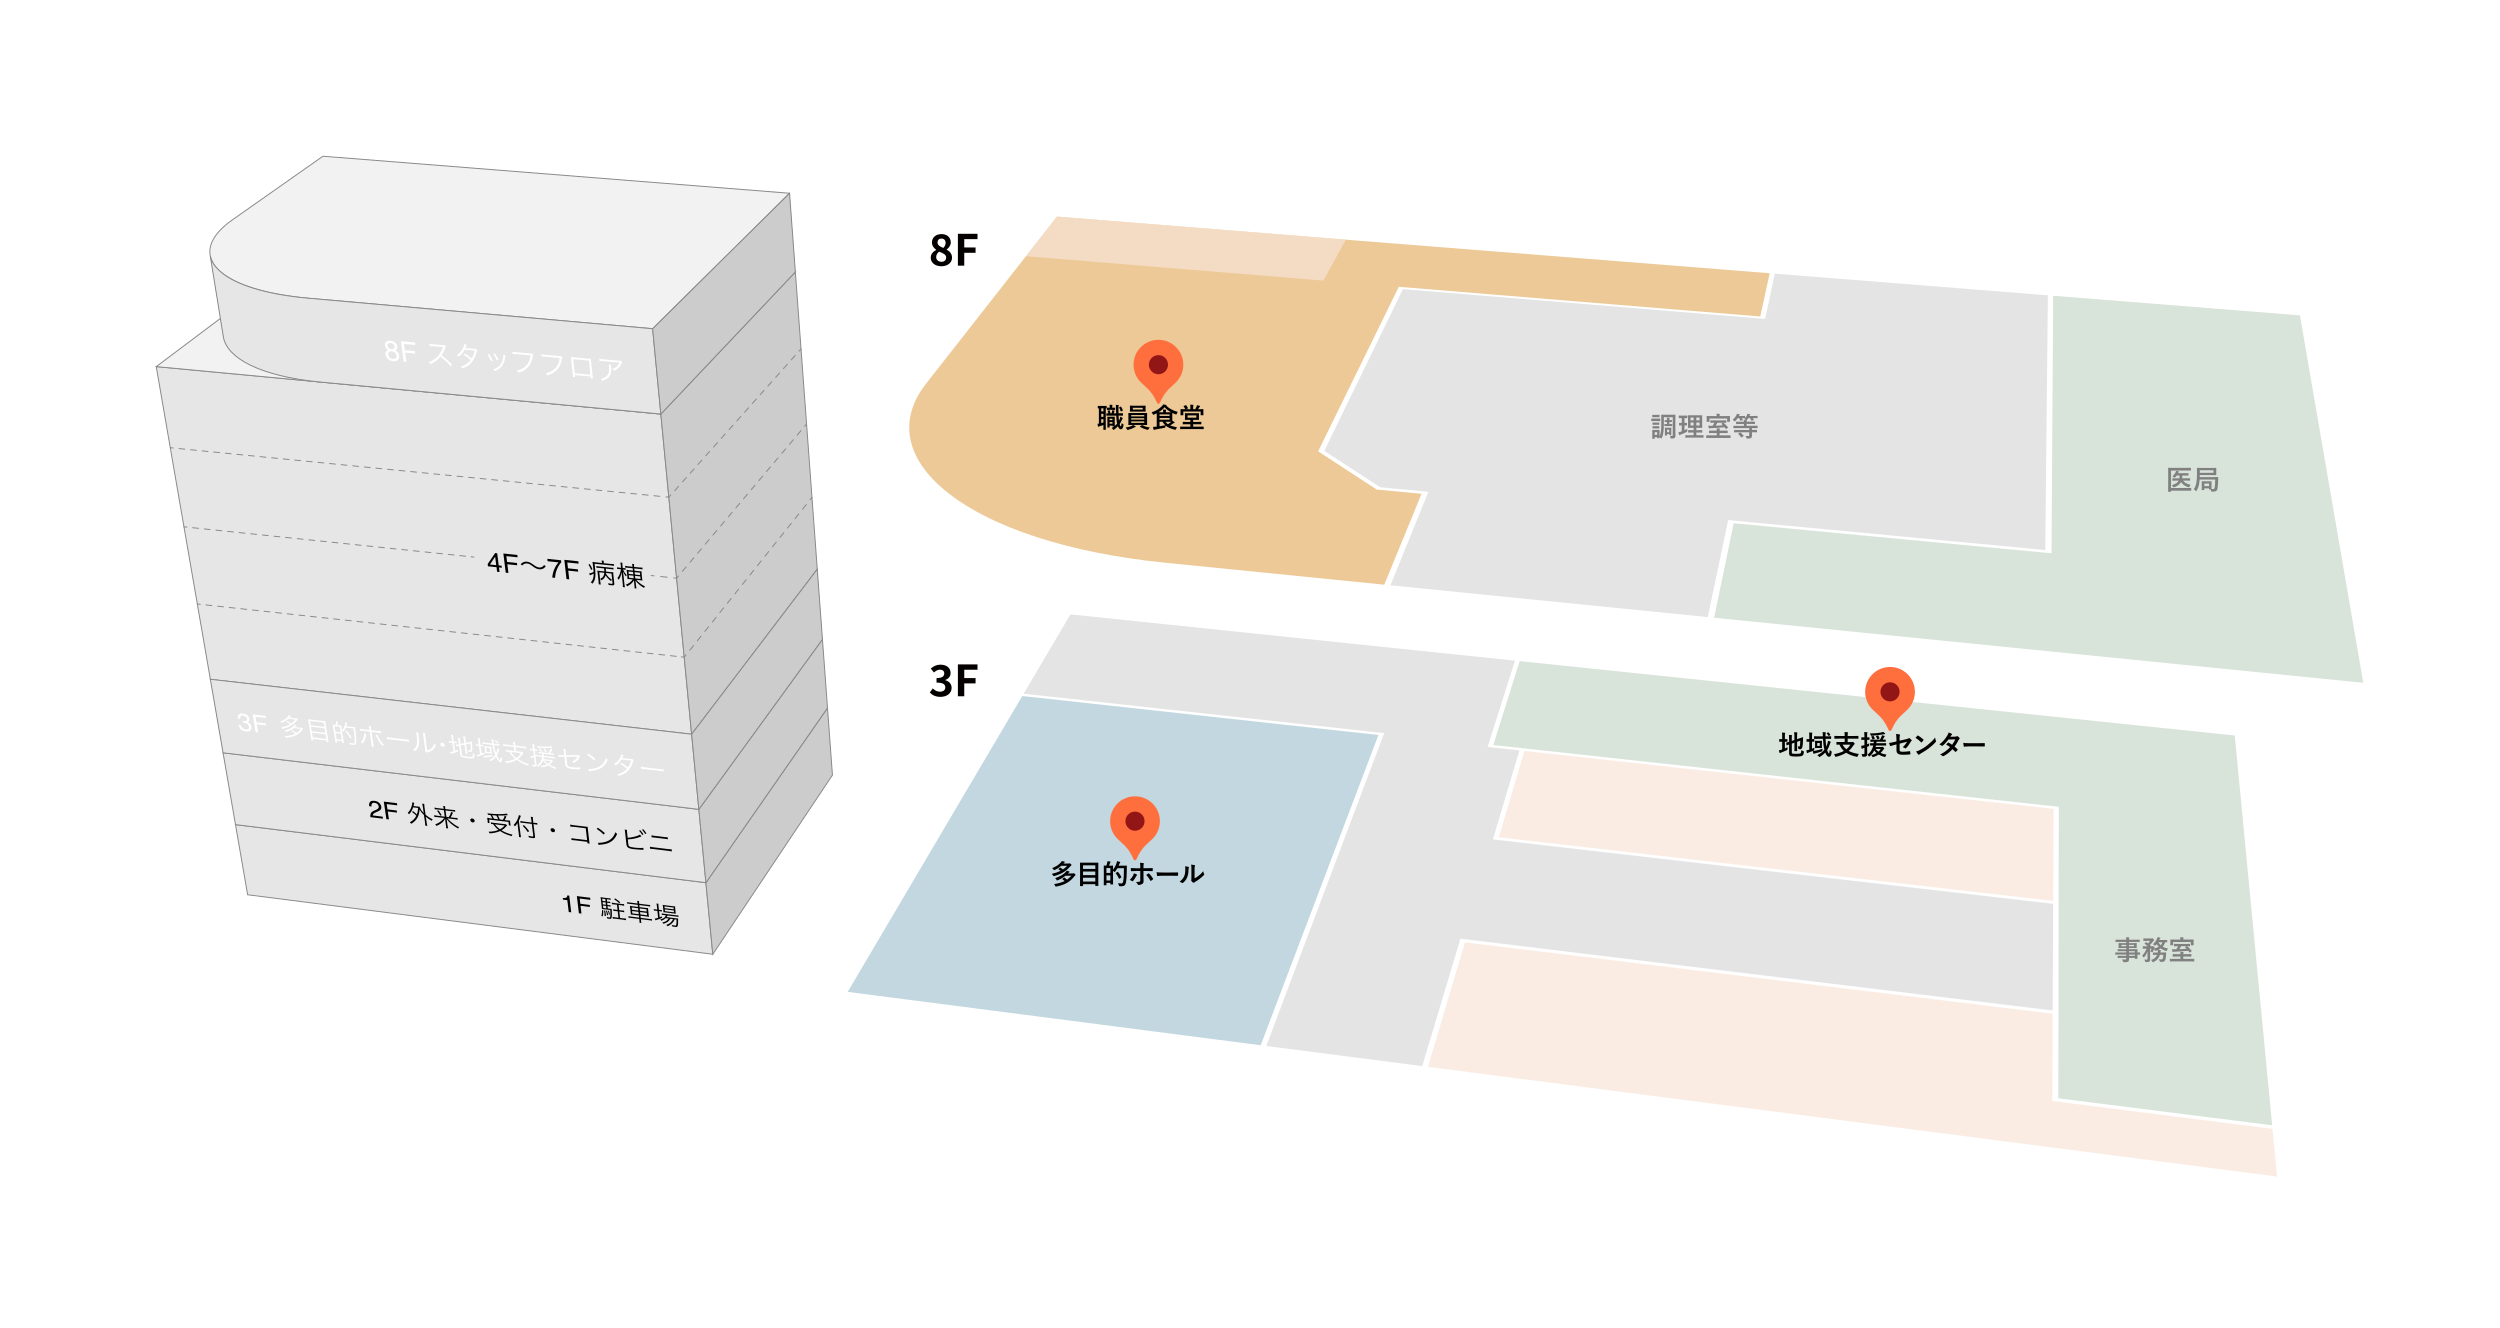 <?xml version="1.0" encoding="UTF-8"?>
<svg xmlns="http://www.w3.org/2000/svg" xmlns:xlink="http://www.w3.org/1999/xlink" viewBox="0 0 1280 680">

<filter  id="dropshadow">
	<feGaussianBlur  in="SourceAlpha" stdDeviation="3"></feGaussianBlur>
	<feOffset  dx="3" dy="3"></feOffset>
	<feComponentTransfer>
		<feFuncA  slope="0.5" type="linear"></feFuncA>
	</feComponentTransfer>
	<feMerge>
		<feMergeNode></feMergeNode>
		<feMergeNode  in="SourceGraphic"></feMergeNode>
	</feMerge>
</filter>

  <defs>
    <style>
	#shadow{filter:url(#dropshadow);}
      .cls-1, .cls-2, .cls-3, .cls-4, .cls-5, .cls-6, .cls-7, .cls-8, .cls-9, .cls-10, .cls-11, .cls-12, .cls-13 {
        stroke: #888;
        stroke-linecap: round;
        stroke-width: .5px;
      }

      .cls-1, .cls-6 {
        fill: #e6e6e6;
      }

      .cls-1, .cls-8 {
        mix-blend-mode: multiply;
      }

      .cls-2 {
        stroke-dasharray: 3.04 3.04;
      }

      .cls-2, .cls-3, .cls-4, .cls-7, .cls-9, .cls-10, .cls-11, .cls-13 {
        fill: none;
      }

      .cls-14 {
        fill: gray;
      }

      .cls-3 {
        stroke-dasharray: 3.08 3.08;
      }

      .cls-4 {
        stroke-dasharray: 2.99 2.99;
      }

      .cls-5, .cls-8 {
        fill: #ccc;
      }

      .cls-15 {
        fill: #f9e5d7;
      }

      .cls-15, .cls-16, .cls-17, .cls-18 {
        opacity: .7;
      }

      .cls-19 {
        fill: #040000;
      }

      .cls-20 {
        isolation: isolate;
      }

      .cls-7 {
        stroke-dasharray: 3.37 3.37;
      }

      .cls-21 {
        fill: #931616;
      }

      .cls-22 {
        fill: #ff6f3d;
      }

      .cls-16 {
        fill: #e5b36a;
      }

      .cls-23 {
        fill: #fff;
      }

      .cls-17 {
        fill: #d9d9d9;
      }

      .cls-24 {
        fill: #b3b3b3;
      }

      .cls-18 {
        fill: #c8d7ca;
      }

      .cls-9 {
        stroke-dasharray: 2.99 2.99;
      }

      .cls-10 {
        stroke-dasharray: 2.98 2.98;
      }

      .cls-11 {
        stroke-dasharray: 2.99 2.99;
      }

      .cls-25 {
        fill: #a8c7d3;
        opacity: .7;
      }

      .cls-12 {
        fill: #f2f2f2;
      }
    </style>
    <symbol id="point" viewBox="0 0 364 468">
      <g>
        <path class="cls-22" d="M182,0c100.52,0,182,81.48,182,182,0,50.26-20.37,95.76-53.31,128.69-34.65,35.08-77.64,59.8-113.21,139.74-5.14,11.55-6.78,17.56-15.49,17.56-8.71,0-10.35-6.01-15.49-17.56-35.56-79.95-78.56-104.66-113.21-139.74C20.37,277.76,0,232.26,0,182,0,81.48,81.48,0,182,0"/>
        <circle class="cls-21" cx="182" cy="182" r="70"/>
      </g>
    </symbol>
  </defs>
  <g class="cls-20">
    <g id="backdrop">
      <rect class="cls-23" width="1280" height="680"/>
    </g>
    <g id="fill">
      <path class="cls-16" d="M708.74,299.36l-62.61-6.28-49.43-4.95c-100.53-10.08-153.05-52.79-122.52-91.74l50.37-64.27,16.62-21.21,150.37,12.01,214.54,16.98-4.83,22.14-185.07-15.19-41.3,84.24,30,19.56,22.96,2.17-19.11,46.54h0Z"/>
      <polygon class="cls-15" points="677.56 143.68 525.28 131.18 541.17 110.9 689.09 122.65 677.56 143.68 677.56 143.68"/>
      <polygon class="cls-17" points="874.37 315.96 711.9 299.67 731.36 251.81 706.68 249.48 678.02 230.86 718.3 148.04 903.74 163.28 908.71 140.11 1048.51 151.21 1047.17 281.61 884.82 266.29 874.37 315.96 874.37 315.96"/>
      <polygon class="cls-18" points="1210 349.6 877.65 316.29 887.64 267.92 1050.38 283.3 1051.22 151.43 1177.56 161.47 1210 349.6 1210 349.6"/>
      <polygon class="cls-25" points="645.47 535.17 434.01 507.85 523.4 356.37 705.76 376.32 645.47 535.17 645.47 535.17"/>
      <polygon class="cls-17" points="728.17 545.85 747.74 480.62 1050.97 517.37 1051.21 462.75 764.36 429.78 777.96 384.22 761.67 382.44 775.67 338.25 548.06 314.57 524.1 355.19 708.69 375.35 648.34 535.54 728.17 545.85 728.17 545.85"/>
      <polygon class="cls-18" points="1163.35 576.15 1053.87 562.33 1054.11 413.09 764.57 381.46 778.06 338.5 1144.19 376.59 1163.35 576.15 1163.35 576.15"/>
      <polygon class="cls-15" points="1165.87 602.4 731.1 546.23 750.05 482.49 1050.97 519.02 1050.77 563.72 1163.52 577.98 1165.87 602.4 1165.87 602.4"/>
      <polygon class="cls-15" points="767.4 428.69 1051.22 461.27 1051.43 414.14 780.48 384.5 767.4 428.69 767.4 428.69"/>
    </g>
    <g id="floormap">
      <polygon class="cls-6" points="361.43 451.94 364.95 488.58 126.79 458.12 120.57 422.21 361.43 451.94"/>
      <polygon class="cls-6" points="357.81 414.39 361.43 451.94 120.57 422.21 114.21 385.44 357.81 414.39"/>
      <polygon class="cls-24" points="418.44 291.43 354.11 375.92 107.7 347.8 114.21 385.44 357.81 414.39 421.09 327.35 418.44 291.43"/>
      <polygon class="cls-6" points="350.32 336.48 346.43 296.04 342.44 254.56 338.35 212 80 187.71 87.18 229.23 94.19 269.73 101.03 309.24 107.7 347.8 354.11 375.92 350.32 336.48"/>
      <polygon class="cls-12" points="338.35 212 407.22 139.26 170.95 119.35 80 187.71 338.35 212"/>
      <path class="cls-24" d="M404.25,98.95l-70.1,69.36s-100.31-8.89-176.25-15.62c-30.4-2.69-48.11-11.23-50.25-21.67l6.66,41.12c1.53,11.29,19.22,20.6,49.95,23.49,75.02,7.05,174.09,16.37,174.09,16.37l68.87-72.74-2.97-40.31Z"/>
      <polygon class="cls-5" points="423.68 362.48 426.21 396.85 364.95 488.58 361.43 451.94 423.68 362.48"/>
      <polygon class="cls-5" points="421.09 327.35 423.68 362.48 361.43 451.94 357.81 414.39 421.09 327.35"/>
      <polygon class="cls-5" points="415.73 254.68 412.96 217.1 410.12 178.63 407.22 139.26 338.35 212 354.11 375.92 418.44 291.43 415.73 254.68"/>
      <path class="cls-12" d="M404.25,98.95l-70.1,69.36s-100.31-8.89-176.25-15.62c-47.32-4.19-63.92-22.56-38.83-40.19,23.34-16.4,46.26-32.51,46.26-32.51l238.91,18.95Z"/>
      <g>
        <line class="cls-13" x1="101.03" y1="309.24" x2="102.52" y2="309.4"/>
        <line class="cls-9" x1="105.48" y1="309.72" x2="347.35" y2="336.16"/>
        <polyline class="cls-13" points="348.83 336.32 350.32 336.48 351.26 335.31"/>
        <line class="cls-3" x1="353.18" y1="332.9" x2="413.83" y2="257.06"/>
        <line class="cls-13" x1="414.79" y1="255.86" x2="415.73" y2="254.68"/>
      </g>
      <g>
        <line class="cls-13" x1="333.4" y1="294.68" x2="334.89" y2="294.84"/>
        <line class="cls-7" x1="338.24" y1="295.19" x2="343.26" y2="295.71"/>
        <polyline class="cls-13" points="344.94 295.89 346.43 296.04 347.4 294.9"/>
        <line class="cls-2" x1="349.35" y1="292.57" x2="411.01" y2="219.4"/>
        <line class="cls-13" x1="411.99" y1="218.24" x2="412.96" y2="217.1"/>
      </g>
      <g>
        <line class="cls-13" x1="94.19" y1="269.73" x2="95.68" y2="269.88"/>
        <line class="cls-11" x1="98.65" y1="270.19" x2="239.69" y2="284.91"/>
        <line class="cls-13" x1="241.18" y1="285.06" x2="242.67" y2="285.22"/>
      </g>
      <g>
        <line class="cls-13" x1="87.18" y1="229.23" x2="88.68" y2="229.38"/>
        <line class="cls-10" x1="91.64" y1="229.67" x2="339.46" y2="254.27"/>
        <polyline class="cls-13" points="340.95 254.42 342.44 254.56 343.44 253.44"/>
        <line class="cls-4" x1="345.43" y1="251.21" x2="408.13" y2="180.87"/>
        <line class="cls-13" x1="409.12" y1="179.75" x2="410.12" y2="178.63"/>
      </g>
      <g>
        <path class="cls-19" d="M476.07,354.53l1.52-2.05c.97.95,2.16,1.67,3.63,1.67,1.65,0,2.77-.79,2.77-2.16,0-1.54-.95-2.49-4.49-2.49v-2.33c2.99,0,3.96-.99,3.96-2.35,0-1.23-.79-1.96-2.18-1.96-1.17,0-2.11.55-3.08,1.45l-1.65-1.98c1.41-1.23,2.97-2.02,4.88-2.02,3.15,0,5.28,1.54,5.28,4.27,0,1.72-1.01,2.9-2.71,3.59v.11c1.83.48,3.23,1.83,3.23,3.92,0,2.91-2.62,4.6-5.72,4.6-2.57,0-4.31-.97-5.46-2.27Z"/>
        <path class="cls-19" d="M490.45,340.18h10.03v2.73h-6.78v4.25h5.79v2.73h-5.79v6.6h-3.26v-16.3Z"/>
      </g>
      <g>
        <path class="cls-19" d="M476.53,131.97c0-1.96,1.3-3.21,2.79-4v-.09c-1.23-.9-2.16-2.07-2.16-3.74,0-2.62,2.09-4.29,4.91-4.29s4.73,1.72,4.73,4.31c0,1.56-1.06,2.84-2.09,3.56v.11c1.47.84,2.73,2,2.73,4.14,0,2.46-2.18,4.36-5.48,4.36-3.1,0-5.43-1.8-5.43-4.36ZM484.43,131.86c0-1.58-1.52-2.16-3.61-3.01-.86.68-1.5,1.65-1.5,2.77,0,1.47,1.21,2.42,2.73,2.42,1.39,0,2.38-.77,2.38-2.18ZM484.16,124.38c0-1.32-.79-2.24-2.16-2.24-1.1,0-1.98.7-1.98,2,0,1.45,1.28,2.13,2.97,2.79.75-.79,1.17-1.65,1.17-2.55Z"/>
        <path class="cls-19" d="M490.45,119.72h10.03v2.73h-6.78v4.25h5.79v2.73h-5.79v6.6h-3.26v-16.3Z"/>
      </g>
      <path class="cls-1" d="M107.65,131.02l6.66,41.12c1.53,11.29,19.22,20.6,49.95,23.49,75.02,7.05,174.09,16.37,174.09,16.37l-4.2-43.69s-100.31-8.89-176.25-15.62c-30.4-2.69-48.11-11.23-50.25-21.67Z"/>
      <polygon class="cls-8" points="338.35 212 334.14 168.32 404.25 98.95 407.22 139.26 338.35 212"/>
      <polygon class="cls-1" points="354.11 375.92 357.81 414.39 114.21 385.44 107.7 347.8 354.11 375.92"/>
      <polygon class="cls-8" points="418.44 291.43 421.09 327.35 357.81 414.39 354.11 375.92 418.44 291.43"/>
    </g>
    <g id="text">
      <g>
        <path d="M288.23,460.6c-.03-.28-.07-.55-.1-.83.86.03,1.44-.02,1.76-.15.32-.14.53-.52.61-1.17.32.04.63.08.95.12.34,2.86.68,5.71,1.02,8.55-.43-.05-.85-.11-1.28-.16-.24-2.02-.48-4.05-.73-6.07-.75-.09-1.5-.19-2.24-.28Z"/>
        <path d="M295.35,458.8c2.27.28,4.53.57,6.8.85.04.36.08.72.13,1.08-1.83-.23-3.65-.46-5.47-.69.11.89.21,1.79.31,2.68,1.6.2,3.21.4,4.81.6.04.35.08.7.12,1.05-1.6-.2-3.21-.4-4.81-.61.16,1.33.31,2.67.47,4-.44-.06-.88-.11-1.32-.17-.35-2.93-.69-5.87-1.04-8.81Z"/>
        <path d="M313.23,466.18q-.04-.62-.04-.82c-.26,0-.54-.02-1.2-.1l-.78-.1-.14-1.23.53.07c.48.06.74.11,1.08.2l-.08-.71c-.34,0-.54-.02-1.06-.09l-.53-.07-.13-1.16.53.07c.48.06.74.11,1.08.2l-.08-.73c-.31,0-.57-.01-1.06-.07l-.53-.07-.13-1.16.89.11c.49.06.8.11,1.12.19l-.08-.74c-.34,0-.65-.02-1.24-.09l-2.65-.33c-.55-.07-.87-.12-1.27-.22.08.35.13.67.19,1.17l.43,3.78c.05.42.08.86.09,1.15.35.02.65.05,1.04.09l3.23.41c.13,1.29.14,2.54.02,3.25-.08.52-.2.64-.59.59-.31-.04-.75-.15-1.24-.33.16.32.21.52.25.81.5.12.75.17.99.2.81.1,1.08,0,1.23-.53.21-.65.27-2.02.15-3.72ZM308.34,460.11l1.56.2.13,1.16-1.56-.2-.13-1.16ZM308.54,461.88l1.56.2.13,1.16-1.56-.2-.13-1.16ZM308.88,464.87l-.14-1.23,1.56.2.14,1.23-1.56-.2Z"/>
        <path d="M316.62,469.89l-1.55-.2c-.56-.07-1-.15-1.42-.25l.1.87c.43,0,.89.03,1.4.09l3.97.5c.52.07.99.15,1.43.27l-.1-.87c-.42,0-.84-.03-1.42-.11l-1.56-.2-.37-3.29,1.19.15c.55.07.91.14,1.33.24l-.09-.85c-.35,0-.76-.02-1.31-.09l-1.19-.15-.3-2.67,1.51.19c.54.07.94.14,1.35.24l-.09-.85c-.37,0-.75-.02-1.34-.09l-3.58-.45c-.56-.07-.95-.14-1.35-.24l.1.85c.41,0,.8.03,1.34.09l1.21.15.3,2.67-.89-.11c-.55-.07-.98-.15-1.32-.24l.1.85c.39,0,.76.02,1.31.09l.89.11.37,3.29h0Z"/>
        <path d="M317.55,461.95c-.95-.85-1.51-1.28-2.59-1.96l-.53.44c1.12.71,1.71,1.16,2.58,1.99l.54-.48h0Z"/>
        <path d="M308.25,465.91c.03,1.44-.05,2.04-.38,2.94l.7.39c.29-.98.37-1.63.3-3.14l-.63-.19h0Z"/>
        <path d="M309.26,466.19c.11.52.15.76.2,1.19.07.64.09.94.09,1.62h.69c-.02-.42-.04-.57-.08-.95-.08-.74-.13-1.06-.32-1.87h-.58Z"/>
        <path d="M310.23,466.28c.28.84.37,1.22.56,2.35l.6-.08c-.17-.89-.31-1.42-.64-2.33l-.52.07h0Z"/>
        <path d="M311.18,466.33c.31.71.44,1.12.63,1.96l.53-.1c-.23-.83-.37-1.23-.69-1.95l-.46.1h0Z"/>
        <path d="M333.74,470.57c-.22.01-.4.01-.53,0-.13,0-.43-.04-.89-.1-1.43-.18-2.85-.36-4.28-.54-.04-.36-.08-.73-.12-1.09.93.12,1.86.23,2.79.35.54.07.88.12,1.02.14.14.03.32.07.56.13-.06-.27-.09-.43-.1-.5-.01-.07-.04-.34-.09-.81-.07-.64-.14-1.29-.21-1.94-.05-.46-.07-.73-.08-.79,0-.07,0-.23,0-.49-.23.01-.41.01-.54,0-.12-.01-.46-.05-1.01-.12-.94-.12-1.87-.24-2.81-.35-.04-.35-.08-.71-.11-1.06,1.38.17,2.76.35,4.15.52.37.05.62.08.77.11.14.03.36.07.66.14-.03-.28-.06-.57-.09-.85-.23.01-.41.01-.54,0-.12,0-.42-.04-.89-.1-1.38-.17-2.76-.35-4.13-.52,0-.05-.01-.11-.02-.16-.04-.33-.05-.55-.06-.65,0-.11,0-.28.03-.52-.34-.04-.69-.09-1.03-.13.07.24.12.42.14.53s.05.33.09.67c0,.05.01.11.02.16-1.32-.17-2.64-.33-3.96-.5-.41-.05-.69-.09-.82-.11-.13-.02-.33-.07-.59-.15.03.28.06.57.09.85.26,0,.47,0,.61.02.15.01.4.04.77.08,1.33.17,2.65.33,3.98.5.04.35.08.71.11,1.06-.88-.11-1.75-.22-2.63-.33-.53-.07-.86-.11-.99-.13-.13-.02-.31-.07-.54-.14.06.27.09.44.1.51.01.07.05.35.1.83.07.63.14,1.26.21,1.9.05.47.08.74.08.81s0,.24,0,.49c.23,0,.41,0,.55,0,.14,0,.49.05,1.04.12.85.11,1.7.21,2.56.32.04.36.08.73.12,1.09-1.36-.17-2.71-.34-4.06-.51-.44-.06-.72-.1-.85-.12-.13-.02-.31-.07-.56-.14.03.29.06.57.09.86.24,0,.44,0,.59.01.15.01.42.04.8.09,1.35.17,2.71.34,4.06.51.02.2.04.39.06.59.05.43.07.69.08.78,0,.09,0,.28-.03.56.34.04.69.09,1.03.13-.08-.27-.13-.45-.15-.55-.01-.09-.05-.37-.09-.82-.02-.2-.04-.39-.06-.59,1.42.18,2.85.36,4.27.54.39.05.65.09.79.11.14.03.36.07.65.14-.03-.29-.06-.57-.09-.86ZM323.44,464.61c1.08.14,2.16.27,3.25.41.04.39.09.79.13,1.18-1.08-.14-2.16-.27-3.24-.41-.04-.39-.09-.79-.13-1.18ZM323.77,467.66c-.04-.4-.09-.8-.13-1.21,1.08.14,2.16.27,3.24.41.04.4.09.8.13,1.21-1.08-.14-2.16-.27-3.24-.41ZM327.52,465.12c1.15.14,2.3.29,3.46.43.04.39.08.79.13,1.18-1.15-.14-2.3-.29-3.45-.43-.04-.39-.09-.79-.13-1.18ZM327.72,466.97c1.15.14,2.3.29,3.45.43.04.4.09.8.13,1.21-1.15-.15-2.3-.29-3.45-.43-.04-.4-.09-.8-.13-1.21Z"/>
        <path d="M342.3,470.3c-.37.59-.74,1-1.12,1.24-.38.24-1.08.51-2.1.81.21.16.34.26.39.32.06.06.14.17.26.34,1.12-.43,1.86-.79,2.24-1.07.38-.28.79-.79,1.23-1.53.46.06.91.11,1.37.17-.14.37-.27.64-.38.79-.11.16-.3.38-.59.68-.44.45-.78.74-1,.88-.23.14-.73.36-1.5.65.23.17.36.28.4.31.04.03.14.15.29.35.35-.16.56-.26.64-.3.08-.04.21-.12.41-.25.31-.2.59-.4.82-.6.23-.2.47-.43.72-.7.3-.33.5-.57.6-.73.1-.16.24-.49.44-.97.31.04.62.08.93.12.03.64.04,1.08.03,1.34,0,.26-.04.59-.1.98-.07.48-.12.73-.15.76s-.23.02-.6-.03c-.32-.04-.57-.08-.74-.11-.17-.03-.48-.11-.92-.23.13.2.21.34.24.41.03.07.07.21.12.42.29.05.51.09.66.12.15.03.33.05.55.08.63.08.99.11,1.1.08.11-.03.23-.18.37-.45.14-.27.22-.63.26-1.08.04-.46.04-1.17.02-2.13-.01-.33-.02-.5-.02-.53,0-.02,0-.09.01-.19-.23,0-.4-.01-.51-.02-.11,0-.39-.04-.84-.1-1.52-.19-3.05-.38-4.57-.58.18-.22.28-.36.31-.4.03-.05.11-.19.23-.42,1.41.18,2.82.35,4.23.53.41.05.68.09.82.11.14.02.32.06.56.11-.03-.26-.05-.52-.08-.78-.2,0-.37,0-.5,0-.13,0-.42-.04-.86-.1-1.97-.25-3.93-.49-5.9-.74-.42-.05-.69-.09-.8-.11-.11-.02-.27-.06-.48-.12.03.27.06.53.08.8.18,0,.34-.01.47,0,.13,0,.39.04.76.08.28.04.56.07.84.11-.31.64-.61,1.08-.92,1.31-.31.23-.98.53-2.01.88.16.12.27.21.34.28.07.07.16.18.29.35.63-.26,1.04-.46,1.26-.59.21-.13.51-.38.89-.76.51.06,1.01.13,1.52.19Z"/>
        <path d="M336.5,465.7c-.19-.02-.38-.05-.57-.07-.33-.04-.55-.07-.66-.09-.11-.02-.29-.06-.54-.12.03.27.06.54.09.81.24,0,.42.01.54.02.12,0,.33.03.63.07.2.02.4.05.59.07.12,1.18.25,2.35.37,3.53-.71.21-1.09.32-1.13.33-.04.01-.24.03-.58.05.12.3.23.6.35.89.08-.03.18-.07.3-.11.12-.04.25-.08.39-.12.52-.14.98-.29,1.37-.45.4-.15.85-.35,1.35-.58-.04-.25-.09-.5-.13-.75-.33.16-.52.26-.59.28-.07.03-.24.09-.52.2-.11-1.06-.22-2.11-.33-3.17.11.01.22.03.33.04.26.03.45.06.57.08.12.02.31.06.58.12-.03-.26-.05-.53-.08-.79-.2,0-.35,0-.45-.01-.1,0-.33-.04-.69-.08-.11-.01-.22-.03-.33-.04-.06-.57-.12-1.14-.18-1.71-.04-.4-.07-.67-.08-.8,0-.13,0-.32.02-.57-.34-.04-.68-.09-1.02-.13.06.24.1.43.13.57.02.15.06.41.1.8.06.57.12,1.15.18,1.72Z"/>
        <path d="M345.95,467.48c-.02-.1-.04-.34-.08-.72-.05-.52-.1-1.03-.16-1.55-.04-.38-.06-.61-.06-.7,0-.09,0-.23,0-.45-.25,0-.45,0-.59-.02-.14-.01-.42-.05-.84-.1-1.2-.15-2.41-.3-3.61-.45-.41-.05-.66-.08-.76-.1-.1-.02-.29-.06-.57-.13.05.24.08.39.09.45.01.05.03.27.07.65.06.54.11,1.07.17,1.61.03.31.05.52.06.62,0,.1,0,.26,0,.48.2,0,.36,0,.49.02.13.01.38.04.76.09,1.28.16,2.56.32,3.84.48.36.05.61.08.75.1s.32.05.52.1c-.04-.15-.07-.28-.09-.38ZM340.22,464.08c1.54.19,3.09.39,4.63.58.03.3.06.6.09.9-1.54-.19-3.09-.39-4.63-.58-.03-.3-.06-.6-.09-.9ZM340.47,466.53c-.03-.31-.06-.63-.1-.94,1.54.19,3.09.39,4.63.58.03.31.06.63.1.94-1.54-.19-3.09-.39-4.63-.58Z"/>
      </g>
      <g>
        <path d="M189.62,418.39c-.07-.74,0-1.38.21-1.9.21-.52.7-.96,1.48-1.31.39-.17.77-.35,1.16-.52.52-.24.88-.45,1.07-.64.31-.29.43-.66.37-1.09-.08-.51-.3-.93-.67-1.27-.37-.34-.83-.54-1.38-.61-.81-.1-1.33.12-1.56.65-.12.28-.15.7-.09,1.23-.4-.05-.8-.1-1.2-.15-.1-.76-.04-1.36.17-1.81.39-.78,1.23-1.1,2.53-.94,1.08.13,1.91.5,2.49,1.1.58.6.92,1.23,1.02,1.9.1.7-.07,1.26-.53,1.7-.26.25-.76.53-1.49.85-.28.12-.55.24-.83.35-.4.17-.7.33-.92.5-.38.3-.6.66-.65,1.07,1.71.21,3.42.42,5.14.63.05.34.1.69.15,1.03-2.15-.26-4.3-.52-6.45-.79Z"/>
        <path d="M196.51,410.43c2.24.27,4.48.54,6.72.81.05.37.11.73.16,1.1-1.8-.22-3.61-.44-5.41-.65.13.91.27,1.82.4,2.72,1.58.19,3.17.38,4.75.58.05.36.1.71.16,1.07-1.58-.19-3.17-.38-4.75-.58.2,1.36.4,2.71.6,4.06-.44-.05-.87-.11-1.31-.16-.44-2.98-.88-5.96-1.32-8.95Z"/>
        <path d="M210.96,415.75c.92.65,1.45,1.11,2.2,1.89-.7,1.45-1.69,2.45-3.35,3.38.31.25.53.46.76.77,1.55-.96,2.57-2,3.25-3.29.58-1.13.92-2.44,1.01-4.03.61,1.08,1.16,1.78,2.24,2.87l.55,3.86c.09.65.12,1.03.12,1.51l1.04.13c-.13-.48-.21-.86-.31-1.53l-.44-3.15c.99.86,1.74,1.38,3.04,2.09.12-.29.28-.54.46-.72-1.37-.67-2.44-1.37-3.64-2.37l-.6-4.27c-.07-.51-.1-.86-.09-1.29l-1.04-.13c.13.45.21.81.28,1.32l.5,3.52c-.92-.96-1.39-1.64-2.04-2.93,0-.14,0-.18,0-.34-.29-.01-.58-.03-1.07-.09l-2.11-.26c.12-.45.16-.63.22-.95.06-.33.08-.43.17-.68l-1-.29c0,.41-.08,1.01-.21,1.52-.4,1.66-1.11,2.93-2.15,3.91.33.27.44.4.69.73.98-1.04,1.64-2.15,2.08-3.56l2.55.31c-.11,1.56-.27,2.33-.62,3.32-.62-.63-1.15-1.07-2.06-1.75l-.42.53h0Z"/>
        <path d="M228.55,418.23l-.45-3.28,3.5.42c.65.08,1.08.16,1.49.25l-.12-.88c-.33.02-.72,0-1.5-.09l-3.47-.42-.06-.41c-.07-.5-.09-.73-.06-1.03l-1.01-.12c.1.35.17.63.23,1.05l.06.41-3.22-.39c-.6-.07-1.01-.15-1.49-.27l.12.88c.47,0,.91.04,1.44.1l3.25.39.45,3.28-3.94-.48c-.62-.08-1.02-.15-1.49-.27l.12.89c.54.02.94.04,1.48.11l3.54.43c-.64.8-.74.91-1.18,1.29-.96.87-2.12,1.52-3.43,1.98.34.31.45.45.71.8.83-.35,1.51-.72,2.21-1.23.97-.69,1.48-1.24,2.18-2.38.06.75.08.96.13,1.33l.31,2.24c.07.51.09.83.07,1.2l1.03.13c-.12-.37-.19-.71-.26-1.22l-.31-2.24c-.04-.33-.1-.66-.24-1.36.88,1.08,1.42,1.65,2.2,2.33,1.12.96,2.25,1.74,3.71,2.54.15-.3.27-.48.48-.7-1.46-.69-2.64-1.46-3.96-2.56-.71-.59-1.05-.91-2.03-1.96l3.78.46c.65.08,1.11.16,1.53.26l-.12-.89c-.32.02-.7,0-1.48-.09l-2.01-.24c.49-.8.82-1.47,1.16-2.37l-.89-.42c-.31,1.07-.61,1.73-1.22,2.67l-1.25-.15h0Z"/>
        <path d="M223.77,415.13c.72.92,1.06,1.45,1.65,2.51l.71-.27c-.68-1.13-.97-1.57-1.67-2.48l-.69.24h0Z"/>
        <path d="M241.77,419.05c-.61-.07-1.06.33-.98.89.08.56.64,1.09,1.26,1.16.61.07,1.06-.33.98-.89-.08-.56-.64-1.09-1.26-1.16h0Z"/>
        <path d="M261.33,421.93l-.1-.82c-.05-.36-.07-.65-.07-.95-.37,0-.82-.05-1.56-.14l-1.16-.14c.27-.49.51-.97.86-1.82l-.93-.4c-.2.78-.42,1.32-.86,2.1l-1.59-.19c-.31-.77-.56-1.28-.97-2.01,1.7.03,3.42-.02,4.59-.15q.36-.04.53-.05l-.7-.82c-.69.2-1.76.3-3.5.3-2.08,0-3.84-.1-6.36-.41.23.35.3.47.41.78.71.07.93.1,1.21.12.37.6.68,1.16.94,1.77l-.98-.12c-.82-.1-1.27-.17-1.69-.27.07.34.14.62.18.95l.1.79c.04.31.06.64.05.88l.93.11-.24-1.82,9.91,1.2.22,1.76.93.11c-.08-.23-.13-.5-.17-.79ZM252.96,419.22c-.32-.67-.62-1.24-.99-1.81.99.08,1.45.1,2.13.13.36.61.71,1.29.97,1.94l-2.11-.25Z"/>
        <path d="M256.78,425.12c.99-.56,1.65-1.11,2.47-2.07.15-.18.24-.26.41-.4l-.65-.66c-.28.02-.61-.01-1.2-.08l-5.09-.62c-.59-.07-1.03-.15-1.38-.24l.11.84c.32,0,.57,0,1,.05,1.11,1.52,1.62,2.05,2.79,2.97-1.46.62-3.04.9-5.1.93.28.33.4.5.59.85,2.2-.14,3.72-.48,5.31-1.2,1.82,1.21,3.39,1.89,5.94,2.6.11-.31.23-.54.39-.75-2.36-.6-3.97-1.22-5.6-2.21ZM255.96,424.58c-1.14-.82-1.73-1.41-2.58-2.53l4.99.61c-.76.9-1.37,1.38-2.42,1.93Z"/>
        <path d="M273.17,421.96l.67.08c.44.05.88.12,1.31.21l-.11-.86c-.35,0-.75-.02-1.3-.08l-.67-.08-.18-1.45c-.08-.62-.1-1.04-.1-1.46l-1.06-.13c.11.37.21.89.28,1.49l.18,1.45-4.36-.53c-.56-.07-1.07-.15-1.44-.25l.11.88c.35,0,.88.03,1.46.1l4.31.52.77,6.2c.03.26-.08.31-.65.24-.63-.08-1.05-.16-1.9-.38.19.33.27.53.37.88.61.12,1.13.21,1.67.28,1.23.15,1.5-.01,1.4-.84l-.78-6.28h0Z"/>
        <path d="M265.64,420.29c.32-.67.65-1.48.79-1.9.13-.39.18-.54.25-.68l-1.03-.41c-.02.38-.14.84-.4,1.54-.56,1.48-1.2,2.47-2.27,3.5q.37.33.58.61l.11.15c.57-.6.84-.95,1.29-1.75.03.57.07.96.14,1.51l.53,4.19c.08.65.11,1.06.11,1.5l1.03.13c-.1-.44-.18-.92-.26-1.5l-.87-6.9h0Z"/>
        <path d="M267.61,422.84c1.02,1,1.78,1.91,2.63,3.2l.7-.45c-.94-1.29-1.55-1.99-2.67-3.12l-.66.37h0Z"/>
        <path d="M282.89,424.03c-.62-.08-1.07.33-1,.89.07.57.63,1.09,1.25,1.17.62.08,1.07-.33,1.01-.89-.07-.57-.63-1.09-1.25-1.17h0Z"/>
        <path d="M300.7,431.03l.09.75,1.11.13c-.07-.23-.15-.69-.2-1.15l-.74-6.45c-.05-.45-.08-.67-.09-.98-.34-.03-.54-.04-.72-.06l-6.64-.8c-.9-.11-1.11-.15-1.6-.28l.12,1.01c.46,0,.75.03,1.58.13l6.29.76.7,6.08-6.57-.8c-.86-.1-1.05-.14-1.51-.27l.12.99q.35,0,1.47.13l6.6.8h0Z"/>
        <path d="M305.5,424.4c1.28.82,2.47,1.77,3.58,2.87l.63-.69c-1.1-1.02-2.03-1.74-3.61-2.78l-.6.6h0Z"/>
        <path d="M306.52,432.59c.33-.06.44-.07.81-.1,2.26-.2,3.63-.54,4.96-1.24,1.7-.92,2.83-2.24,3.7-4.3-.42-.29-.57-.42-.93-.85-.83,2.54-2.48,4.17-5.04,4.92-1.23.38-2.84.57-3.92.48l.42,1.09h0Z"/>
        <path d="M321.03,425.94c-.06-.56-.07-.76-.05-1.05l-1.14-.14c.07.3.11.5.17,1.06l.63,5.82c.06.53.1.78.13.99.13.6.34.99.7,1.28.53.42,1.46.69,3.1.89.96.12,2.78.25,3.66.27l.66.02h.18c.21,0,.25.01.46.03l-.19-1.02c-.5.08-.76.09-1.35.08-1.07,0-2.3-.08-3.16-.19-.56-.07-1.21-.17-1.65-.28-.58-.13-.89-.26-1.09-.46-.26-.24-.35-.54-.44-1.42,0-.05-.01-.1-.01-.14v-.07s-.19-1.84-.19-1.84c2.3-.1,4.45-.54,6.41-1.33.3-.11.37-.13.57-.19l-.8-.95c-.85.72-4.11,1.56-6.27,1.64l-.32-2.99h0Z"/>
        <path d="M327.17,425.32c.46.44,1.23,1.47,1.65,2.19l.66-.3c-.5-.8-.94-1.38-1.65-2.14l-.66.25h0Z"/>
        <path d="M328.69,424.82c.61.65,1.28,1.53,1.63,2.16l.67-.27c-.56-.86-.96-1.38-1.66-2.15l-.65.26h0Z"/>
        <path d="M333.63,428.71c.41.01.79.05,1.47.13l5.37.65c.69.08,1.06.14,1.49.23l-.1-1.03c-.46,0-.76-.02-1.49-.1l-5.34-.65c-.73-.09-1.03-.14-1.5-.26l.11,1.03h0Z"/>
        <path d="M332.85,434.57c.47,0,.86.04,1.6.13l7.94.97c.74.09,1.15.15,1.61.26l-.11-1.06c-.5,0-.79-.02-1.61-.12l-7.91-.96c-.82-.1-1.12-.15-1.62-.27l.11,1.06h0Z"/>
      </g>
      <g>
        <path class="cls-23" d="M125.8,374.5c-1.11-.13-1.96-.51-2.55-1.15-.6-.63-.96-1.36-1.1-2.19.41.05.82.1,1.23.14.15.58.33,1.01.55,1.29.38.5.97.8,1.77.89.62.07,1.09-.03,1.41-.3.32-.27.44-.65.36-1.15-.1-.61-.37-1.06-.81-1.35-.44-.29-1.01-.48-1.71-.56-.08,0-.16-.02-.24-.02-.08,0-.16-.01-.24-.02-.06-.33-.11-.66-.17-.99.12.03.23.05.31.06.08.01.17.03.27.04.44.05.79.03,1.05-.07.46-.17.64-.56.54-1.16-.07-.44-.3-.8-.67-1.08-.37-.28-.78-.44-1.22-.5-.79-.09-1.29.09-1.5.56-.12.25-.15.63-.08,1.14-.39-.05-.78-.09-1.16-.14-.11-.66-.07-1.21.13-1.64.34-.77,1.11-1.09,2.32-.95.96.11,1.73.4,2.32.86.59.47.95,1.08,1.08,1.85.09.55.01.97-.24,1.28-.16.19-.38.33-.66.41.51.19.94.48,1.28.88.34.4.55.86.64,1.39.14.85-.04,1.5-.54,1.97-.5.46-1.29.63-2.37.5Z"/>
        <path class="cls-23" d="M129.35,365.74c2.23.26,4.46.52,6.69.78.06.37.12.75.18,1.12-1.8-.21-3.59-.42-5.38-.63.15.92.31,1.85.46,2.77,1.58.18,3.15.37,4.73.55.06.36.12.72.18,1.09-1.58-.18-3.15-.37-4.73-.55.23,1.38.46,2.76.69,4.14-.43-.05-.87-.1-1.3-.15-.51-3.03-1.02-6.07-1.52-9.12Z"/>
        <path class="cls-23" d="M146.57,369.49c.81.49,1.39.91,1.91,1.35-1.42.82-2.79,1.3-4.5,1.54.27.29.46.53.59.81,1.48-.31,2.51-.66,3.61-1.19,1.26-.63,2.45-1.49,3.34-2.46.24-.25.33-.35,1-1.23l-.54-.54c-.32,0-.69-.02-1.25-.08l-2.57-.3c.18-.2.22-.26.36-.42.24-.31.26-.31.35-.44l-1.01-.34c-.13.34-.35.64-.76,1.05-.94.97-2.09,1.65-3.57,2.13.26.23.42.41.63.7,1.46-.56,2.41-1.13,3.45-2.09l3.66.42c-.69.9-1.21,1.39-2.19,2.05-.63-.49-1.16-.85-1.97-1.36l-.56.4h0Z"/>
        <path class="cls-23" d="M154.01,373.25c-.72.95-1.3,1.5-2.21,2.06-.84-.65-1.19-.9-2.05-1.45l-.61.39c.91.54,1.4.9,2,1.42-1.45.74-3.39,1.17-5.42,1.22.32.37.39.47.61.86,2.45-.3,3.76-.62,5.16-1.28,1.45-.68,2.43-1.5,3.42-2.88q.18-.25.32-.43l-.57-.55c-.32,0-.69-.02-1.26-.08l-2.39-.28c.25-.25.29-.28.77-.84l-.93-.42c-.21.44-.61.88-1.22,1.36-.95.75-2.19,1.28-3.89,1.64.25.23.38.38.62.75,1.82-.49,2.94-1.02,4.01-1.92l3.63.42h0Z"/>
        <path class="cls-23" d="M168.14,379.49c-.03-.12-.07-.39-.14-.78-.43-2.77-.86-5.55-1.3-8.33-.05-.32-.08-.53-.09-.64s-.02-.29-.02-.53c-.26,0-.45,0-.57-.01-.13-.01-.4-.04-.83-.09-2.03-.23-4.05-.47-6.07-.7-.42-.05-.69-.08-.82-.1-.13-.02-.34-.06-.64-.13.08.26.13.45.15.56.02.12.06.35.12.71.44,2.77.87,5.53,1.31,8.29.06.37.09.62.1.74.01.12.02.3.02.54.33.04.66.08.99.12-.04-.28-.09-.56-.13-.84,2.32.27,4.64.54,6.96.82.04.28.09.56.13.84.33.04.66.08.99.12-.08-.26-.13-.45-.16-.57ZM158.77,369.15c2.32.27,4.65.54,6.98.81.11.73.23,1.47.34,2.2-2.33-.27-4.65-.54-6.97-.81-.12-.73-.23-1.46-.35-2.2ZM159.24,372.11c2.32.27,4.65.54,6.97.81.12.76.24,1.52.36,2.28-2.32-.27-4.65-.54-6.97-.81-.12-.76-.24-1.52-.36-2.28ZM160.1,377.52c-.12-.79-.25-1.58-.37-2.37,2.32.27,4.64.54,6.97.81.12.79.25,1.58.37,2.37-2.32-.27-4.64-.54-6.96-.82Z"/>
        <path class="cls-23" d="M175.84,379.09l-.99-6.5c-.07-.46-.11-.79-.13-1.12-.05,0-.45-.04-1.19-.1l-.88-.1c.17-.53.28-.99.42-1.69l-.99-.28c-.02.66-.1,1.18-.29,1.87l-.27-.03-.39-.05c-.23-.03-.63-.09-.82-.13.09.32.15.62.24,1.22l1,6.47c.12.75.17,1.22.17,1.54l.91.11-.17-1.12,2.64.31.12.81.89.1c-.09-.31-.18-.75-.27-1.32ZM171.31,371.81l2.65.31.44,2.85-2.65-.31-.44-2.85ZM172.34,378.47l-.48-3.11,2.65.31.48,3.11-2.64-.31Z"/>
        <path class="cls-23" d="M180.97,372.97c.27,1.88.39,2.76.48,3.77.16,1.7.17,2.9.03,3.46-.1.39-.27.48-.78.42-.49-.06-1.11-.19-1.96-.44.2.34.28.56.37.93.88.17,1.25.23,1.75.29.8.09,1.2-.08,1.38-.64.33-.96.25-2.65-.39-7.7-.06-.47-.07-.57-.07-.8-.27,0-.65-.02-1.19-.09l-3.29-.38c.13-.48.21-.76.32-1.25.05-.26.09-.39.12-.46l-.96-.28c.02.28-.05.74-.16,1.2-.3,1.25-.8,2.26-1.51,2.99.25.17.53.41.74.65.58-.77.88-1.32,1.21-2.14l3.92.46h0Z"/>
        <path class="cls-23" d="M180.06,377.59c-.93-1.45-1.63-2.36-2.63-3.43l-.63.32c.92.99,1.56,1.85,2.56,3.47l.71-.36h0Z"/>
        <path class="cls-23" d="M189.11,373.76l-3.33-.39c-.78-.09-1.11-.14-1.59-.26l.15.97c.46,0,.83.03,1.56.12l3.34.39.95,6.38c.1.66.14,1.01.12,1.33l1.12.13c-.1-.34-.16-.66-.27-1.36l-.94-6.36,3.47.4c.72.08,1.11.14,1.58.25l-.14-.97c-.47,0-.79-.02-1.59-.11l-3.44-.4-.12-.83c-.11-.76-.13-.99-.13-1.33l-1.12-.13c.12.34.18.65.28,1.32l.13.86h0Z"/>
        <path class="cls-23" d="M186.47,375.44c.05.85-.23,2.03-.7,3.08-.29.66-.53,1-1.04,1.51.46.24.61.33.98.65.93-1.17,1.48-2.46,1.72-4.14.09-.58.09-.59.12-.73l-1.07-.38h0Z"/>
        <path class="cls-23" d="M192.32,376.38c.14.23.25.44.46.87.31.65.86,1.63,1.28,2.31.56.89.98,1.46,1.74,2.35.3-.27.41-.34.77-.5-1.06-1.1-1.77-2.1-2.62-3.67-.39-.72-.58-1.1-.72-1.49l-.92.13h0Z"/>
        <path class="cls-23" d="M198.19,378.44c.4,0,.69.03,1.69.15l7.93.93c.92.11,1.23.16,1.68.25l-.15-1.04c-.42,0-.63-.01-1.65-.13l-7.95-.93c-.93-.11-1.3-.16-1.7-.27l.15,1.05h0Z"/>
        <path class="cls-23" d="M213.06,374.89c.08.3.12.46.18.92.38,2.71.43,4.36.16,5.43-.28,1.14-.89,1.97-1.9,2.67.44.29.6.42.92.79,1.09-.97,1.62-1.74,1.92-2.88.34-1.23.32-2.17-.06-5.63q-.08-.78-.07-1.1l-1.15-.2h0Z"/>
        <path class="cls-23" d="M216.47,375.2q.1.31.22,1.15l.97,7.49c.08.55.08.65.03.86l.63.65c.11-.05.14-.06.3-.1q.18-.04.42-.1c.77-.2,1.28-.39,1.83-.7,1.08-.62,1.83-1.57,2.3-2.97-.41-.33-.54-.45-.87-.83-.19.95-.61,1.73-1.27,2.37-.62.59-1.26.92-2.34,1.19l-1-7.73c-.08-.59-.1-.82-.08-1.12l-1.13-.14h0Z"/>
        <path class="cls-23" d="M226.44,380.24c-.62-.07-1.06.34-.98.92.08.58.65,1.11,1.27,1.18.62.07,1.06-.34.98-.92-.08-.58-.65-1.11-1.27-1.18h0Z"/>
        <path class="cls-23" d="M235.93,381.67l1.89-.39.43,3.26c.07.53.09.88.08,1.23l1.02.12c-.1-.38-.18-.73-.25-1.24l-.47-3.54,2.19-.47c.19,1.82.24,2.76.21,3.22-.02.36-.08.42-.4.38-.33-.04-.69-.12-1.08-.24.15.28.23.49.31.83.32.06.49.09.61.11.48.06.74.04.97-.06.33-.15.44-.67.39-1.8-.06-1.25-.12-2.14-.23-3.42-.35.11-.63.19-1.04.27l-2.04.41-.28-2.11c-.06-.46-.08-.83-.08-1.2l-1.02-.12c.11.39.18.71.24,1.21l.32,2.38-1.89.39-.24-1.8c-.07-.51-.09-.88-.09-1.26l-1.04-.12c.11.38.19.78.26,1.32l.27,2.02-.48.1c-.42.09-.78.12-1.16.12l.37.9c.3-.1.35-.12,1.09-.28l.29-.05.63,4.7c.13,1,.72,1.26,3.57,1.59,3.58.42,3.81.3,3.66-2.05-.41-.14-.59-.22-.93-.44.11.91.09,1.49-.06,1.7-.18.27-.75.28-2.69.05-1.27-.15-1.89-.25-2.23-.38-.34-.12-.44-.23-.48-.53l-.64-4.81h0Z"/>
        <path class="cls-23" d="M231.5,379.6l-.51-.06c-.56-.07-.84-.11-1.17-.21l.12.87c.35-.02.57,0,1.15.06l.51.06.59,4.39c-.94.27-1.28.34-1.77.36l.35.91c.14-.05.34-.11.52-.15,1.47-.41,2.1-.61,3.34-1.15l-.19-.79c-.67.29-.9.37-1.46.56l-.54-4.03.37.04c.48.06.77.1,1.12.18l-.11-.84c-.26.02-.52,0-1.09-.06l-.39-.04-.26-1.92c-.09-.64-.11-1.03-.11-1.43l-1.02-.12c.11.38.19.83.28,1.44l.26,1.93h0Z"/>
        <path class="cls-23" d="M252.09,381.39c.25,1.74.76,3.56,1.44,5.23-.78,1.15-1.65,1.82-3.16,2.45.33.23.53.4.75.68,1.28-.65,2.08-1.27,2.79-2.22.76,1.59,1.69,2.7,2.34,2.78.24.03.44-.1.58-.39.16-.33.21-.81.21-1.77-.29-.15-.5-.31-.8-.57.09.95.02,1.57-.18,1.72-.37-.16-1.04-1.18-1.66-2.53.44-.78.8-1.67,1.04-2.63.08-.33.11-.42.21-.71l-.94-.39c0,.7-.26,1.71-.72,2.7-.46-1.27-.8-2.6-1.08-4.26l1.36.16c.54.06,1.08.15,1.48.24l-.11-.88c-.34.01-.81-.02-1.43-.09l-1.41-.16c-.06-.44-.07-.55-.1-.81-.08-.66-.11-.98-.09-1.32l-1.03-.12q.13.46.39,2.15l-3.38-.39c-.62-.07-1.17-.16-1.49-.25l.11.88c.37,0,.92.04,1.46.11l3.41.4h0Z"/>
        <path class="cls-23" d="M245.14,381.2l-.37-.04c-.47-.05-.83-.11-1.2-.2l.11.85c.35,0,.72.02,1.15.07l.4.05.55,4.17c-.9.29-1.35.4-1.68.43l.39.9c.14-.07.24-.11.43-.16,1.74-.6,2.45-.87,3.21-1.24l-.17-.82c-.56.29-.78.39-1.38.61l-.5-3.8.26.03c.51.06.83.11,1.15.19l-.11-.82c-.33,0-.62-.02-1.14-.08l-.26-.03-.26-1.97c-.08-.61-.12-1-.1-1.41l-1.01-.12c.1.38.19.85.27,1.43l.26,1.97h0Z"/>
        <path class="cls-23" d="M251.8,385.18l-.28-2.15c-.04-.32-.06-.48-.06-.65-.25,0-.56-.03-.92-.07l-1.63-.19c-.46-.05-.75-.1-.95-.15.04.22.11.52.15.8l.26,1.98c.04.3.06.55.06.78.2,0,.46.02.91.07l1.6.19c.39.05.69.09.99.15-.05-.16-.08-.39-.13-.76ZM249.16,384.92l-.28-2.15,1.87.22.28,2.15-1.87-.22Z"/>
        <path class="cls-23" d="M252.32,386.51c-1.82.34-3.97.56-4.73.47l.33.9c.17-.03.53-.08.83-.12,1.66-.18,2.49-.3,3.67-.53l-.11-.72h0Z"/>
        <path class="cls-23" d="M255.34,380.27c-.74-.66-1.1-.94-1.79-1.39l-.48.38c.78.52,1.19.86,1.77,1.48l.5-.46h0Z"/>
        <path class="cls-23" d="M265.16,388.63c1.02-.74,1.83-1.59,2.41-2.52.18-.3.26-.41.41-.57l-.67-.62c-.27.02-.6,0-1.21-.08l-1.88-.22-.26-2.07,4.16.48c.6.07,1.06.15,1.47.25l-.11-.93c-.41.02-.87-.01-1.45-.08l-4.16-.48-.1-.79c-.07-.53-.07-.81-.04-1.11l-1.1-.13c.11.36.17.62.24,1.13l.1.79-3.93-.46c-.58-.07-1.04-.15-1.47-.26l.12.93c.4,0,.85.02,1.43.09l3.94.46.26,2.07-2.9-.34c-.65-.08-1.13-.16-1.49-.25l.11.88c.42,0,.85.02,1.46.09l.18.02c.52.88.75,1.22,1.27,1.81.53.62,1.09,1.17,1.79,1.73-1.52.82-3.11,1.23-5.2,1.33.27.31.42.52.6.87,2.16-.19,3.76-.67,5.37-1.6,1.76,1.27,3.49,2.14,5.89,2.97.11-.35.2-.51.42-.8-2.33-.7-4.03-1.48-5.65-2.59ZM264.37,388.07c-1.29-1.02-1.99-1.79-2.73-3.04l5.1.59c-.66,1.09-1.23,1.68-2.36,2.45Z"/>
        <path class="cls-23" d="M281.3,391.54c.54-.39,1.23-1.07,1.51-1.5q.21-.31.28-.39l-.51-.58c-.23.01-.55-.01-1.16-.09l-3.19-.37c.07-.35.11-.56.15-.93l4.18.49c.6.07,1.08.15,1.53.25l-.1-.84c-.36,0-.77-.01-1.51-.1l-4.04-.47c0-.38,0-.51,0-1.08l3.89.45c.54.06.91.12,1.3.2l-.09-.79c-.34.02-.62,0-1.22-.07l-.66-.08c.47-.68.52-.75,1.11-2.01l-.88-.37c-.21.79-.5,1.45-1.06,2.28l-3.96-.46c-.59-.07-.94-.12-1.26-.21l.09.77c.37,0,.76.04,1.3.1l.6.07c.03.44.03.72.02,1.08l-.57-.07c-.64-.07-1.07-.14-1.46-.23l.1.81c.4,0,.77.03,1.43.1l.45.05c-.12.98-.4,1.81-.86,2.56-.47.78-.93,1.27-1.76,1.85.33.24.5.41.69.67,1.16-.91,1.85-1.83,2.34-3.17.56.69,1.14,1.24,1.97,1.88-1,.49-1.85.71-3.16.83.26.25.41.44.57.75,1.39-.19,2.35-.5,3.36-1.04,1.16.77,2.24,1.3,3.88,1.91.13-.33.19-.47.36-.74-1.54-.46-2.46-.86-3.65-1.56ZM280.54,391.05c-.8-.58-1.41-1.12-1.92-1.72l3.3.39c-.4.58-.75.93-1.38,1.34Z"/>
        <path class="cls-23" d="M272.92,383.53l-.79-.09c-.39-.05-.63-.09-.94-.17l.1.84c.34,0,.59.02.93.06l.79.09.32,2.64c-1.16.31-1.36.35-1.82.36l.35.88c.21-.08.34-.11.57-.16.43-.1.44-.11.99-.28l.47,3.82c.02.18-.05.23-.35.2-.31-.04-.74-.12-1.21-.24.15.31.23.53.28.82.38.07.53.09.82.12,1.15.14,1.41,0,1.32-.7l-.52-4.26c.47-.16.64-.23,1.15-.44l-.13-.77c-.51.22-.69.29-1.12.42l-.28-2.31.43.05c.35.04.57.08.88.15l-.1-.83c-.27,0-.51,0-.87-.05l-.43-.05-.15-1.25c-.07-.59-.09-.97-.08-1.3l-1.03-.12c.12.4.17.72.24,1.33l.15,1.24h0Z"/>
        <path class="cls-23" d="M282.22,382.02c-1.02.33-4.38.35-7.1.03-.08,0-.2-.02-.35-.04.24.36.29.44.38.77,2.57.23,5.44.27,7.11.1q.44-.04.68-.05l-.73-.81h0Z"/>
        <path class="cls-23" d="M277.56,384.8c-.33-.69-.6-1.13-1.06-1.71l-.68.18c.5.61.76,1.02,1.1,1.74l.63-.21h0Z"/>
        <path class="cls-23" d="M279.92,384.99c-.34-.78-.57-1.16-1.03-1.83l-.69.11c.47.69.75,1.17,1.02,1.86l.7-.15h0Z"/>
        <path class="cls-23" d="M288.88,386.65h-1.75c-.47,0-.95,0-1.19-.04-.06,0-.11-.01-.21-.02l.24.98q.43-.05,1.34-.06l1.66-.02.36,3.11c.15,1.31.3,1.72.77,2.18.5.48,1.33.75,2.92.94.95.11,1.89.16,3.28.16.37,0,.46,0,.83.03l-.19-1.05c-1.04.16-2.55.15-4.01-.03-1.14-.13-1.74-.29-2.06-.56s-.41-.54-.55-1.74l-.36-3.04c1.57-.02,3.33-.04,5.26-.06.08,0,.11,0,.16,0,.14,0,.19-.02.31-.03-.48,1.1-1.4,1.96-2.83,2.62.41.24.55.34.91.72.94-.54,1.64-1.11,2.15-1.73.31-.4.58-.84.87-1.53.09-.18.1-.21.18-.34l-.75-.61c-.22.09-.25.1-.78.09l-5.6.04-.22-1.89c-.07-.57-.08-.83-.07-1.18l-1.13-.13c.11.43.12.52.2,1.2l.23,2h0Z"/>
        <path class="cls-23" d="M300.58,386.44c1.3.83,2.5,1.8,3.63,2.92l.64-.72c-1.11-1.04-2.06-1.77-3.66-2.83l-.61.62h0Z"/>
        <path class="cls-23" d="M301.63,394.84c.34-.06.45-.07.82-.11,2.28-.22,3.67-.57,5.01-1.31,1.72-.96,2.86-2.32,3.73-4.43-.42-.29-.57-.42-.94-.86-.83,2.61-2.5,4.29-5.09,5.08-1.24.4-2.88.6-3.96.52l.43,1.12h0Z"/>
        <path class="cls-23" d="M318.17,386.27c-.06.45-.27.98-.64,1.68-.75,1.38-1.78,2.44-3.19,3.27.39.24.52.34.88.72,1.28-.86,2.17-1.75,2.98-3.05l4.93.51c-.35,1.32-.85,2.47-1.56,3.53-1.23-1-2.06-1.59-3.33-2.37l-.58.58c1.17.71,2.27,1.5,3.38,2.46-.6.73-1.19,1.19-2.21,1.76-.89.49-1.61.78-2.76,1.06.37.31.51.47.78.88,1.78-.57,3.08-1.24,4.15-2.14,1.33-1.12,2.37-2.84,3.08-5.13.18-.58.19-.62.32-.81l-.7-.66c-.2.05-.45.06-.8.03q-4.16-.44-4.35-.44c.14-.23.26-.43.36-.66q.24-.57.4-.8l-1.15-.43h0Z"/>
        <path class="cls-23" d="M328.18,393.61c.42.01.71.03,1.74.15l8.19.96c.95.11,1.27.16,1.73.25l-.11-1.05c-.43,0-.66-.01-1.71-.13l-8.21-.96c-.96-.11-1.34-.17-1.76-.28l.11,1.06h0Z"/>
      </g>
      <g>
        <path d="M256.94,290.7c-.04-.35-.09-.7-.13-1.05-.49-.05-.98-.1-1.47-.15-.26-2.07-.51-4.14-.77-6.22-.35-.04-.71-.07-1.06-.11-1.28,1.87-2.55,3.74-3.82,5.61.05.39.1.78.15,1.17,1.46.15,2.92.31,4.38.46.1.78.19,1.56.29,2.33.42.04.84.09,1.26.13-.1-.78-.19-1.56-.29-2.33.49.05.98.1,1.47.15ZM250.86,289.03c.89-1.33,1.77-2.67,2.66-4,.18,1.45.36,2.89.54,4.34-1.07-.11-2.14-.22-3.2-.34Z"/>
        <path d="M257.72,283.39c2.38.25,4.76.49,7.14.74.05.4.1.81.15,1.21-1.92-.2-3.83-.4-5.75-.6.12,1,.24,1.99.37,2.99,1.68.18,3.36.35,5.05.53.05.39.09.78.14,1.17-1.68-.18-3.36-.35-5.05-.53.18,1.49.37,2.97.55,4.46-.46-.05-.93-.1-1.39-.15-.4-3.27-.81-6.54-1.21-9.82Z"/>
        <path d="M267.34,289.53c.47-.47.71-.66,1.09-.83.44-.2.89-.26,1.44-.2.88.09,1.48.38,2.71,1.31,1.01.76,1.5,1.05,2.13,1.32.46.18.95.32,1.39.36.66.07,1.33-.02,1.84-.27.54-.26.89-.54,1.49-1.24l-.82-.7c-.53.69-.89.98-1.48,1.16-.33.11-.72.15-1.12.11-.82-.09-1.59-.46-2.89-1.41-.85-.62-1.05-.75-1.45-.96-.61-.33-1.2-.52-1.84-.59-1.29-.13-2.13.2-3.27,1.26l.79.68h0Z"/>
        <path d="M287.25,286.86c.04.35.08.7.12,1.06-.29.27-.66.74-1.11,1.43-.45.69-.84,1.44-1.15,2.25-.31.79-.53,1.52-.67,2.19-.09.43-.18,1.12-.28,2.08-.47-.05-.93-.1-1.4-.15.11-1.79.6-3.54,1.48-5.24.52-1,1.09-1.85,1.71-2.55-1.86-.19-3.72-.39-5.58-.58-.05-.41-.09-.81-.14-1.22,2.34.24,4.68.49,7.02.73Z"/>
        <path d="M288.91,286.63c2.4.25,4.8.5,7.2.75.05.4.09.81.14,1.21-1.93-.2-3.86-.4-5.79-.6.11,1,.23,2,.34,3,1.69.18,3.39.35,5.09.53.04.39.09.78.13,1.17-1.7-.18-3.39-.35-5.08-.53.17,1.49.34,2.98.51,4.47-.47-.05-.93-.1-1.4-.15-.37-3.28-.75-6.56-1.12-9.85Z"/>
        <path d="M313.09,293.68l.52,4.84c.04.37-.08.44-.72.37-.41-.04-1.05-.15-1.59-.28.18.3.26.54.34.89.6.09.79.11,1.1.14.71.07,1.08.07,1.35,0,.35-.09.48-.36.43-.85l-.47-4.41c-.07-.63-.09-1.02-.09-1.4-.37.02-.69,0-1.52-.09l-2.18-.23c0-.41-.02-.77-.09-1.54l2.56.27c.6.06.97.12,1.42.2l-.09-.88c-.31.02-.73,0-1.4-.06l-5.94-.62c-.67-.07-1.03-.12-1.43-.22l.09.87c.43,0,.82.03,1.4.09l2.52.26c.09.8.1,1.09.11,1.54l-2.09-.22c-.72-.08-1.12-.13-1.5-.21.07.42.13.79.18,1.26l.47,4.31c.07.69.1,1.04.09,1.47l1.03.11c-.1-.4-.16-.82-.23-1.47l-.52-4.81,2.57.27c-.14,1.63-.67,2.4-2.13,3.11.28.25.45.41.67.72,1.19-.68,1.76-1.36,2.1-2.54.69,1.09,1.42,1.87,2.76,2.93.2-.29.27-.39.51-.63-1.54-1.09-2.13-1.69-3.09-3.17.01-.16.02-.2.02-.34l2.86.3h0Z"/>
        <path d="M308.23,288.26l-3.22-.33c-.73-.08-1.18-.14-1.69-.24.15.56.17.81.44,3.21.06.58.14,1.37.17,1.94-.95.44-1.78.72-2.32.79l.46.94c.08-.05.24-.12.43-.21.59-.25.98-.43,1.46-.68.04,2.08-.41,3.46-1.47,4.46.42.27.49.34.84.71.56-.6.89-1.17,1.13-1.93.5-1.55.53-3.12.12-6.92-.03-.3-.09-.8-.16-1.37l8.35.87c.71.07,1.16.13,1.61.24l-.1-.93c-.36.02-.85,0-1.59-.08l-3.55-.37-.02-.15c-.06-.57-.07-.83-.03-1.11l-1.08-.11c.11.35.15.58.21,1.11l.02.17h0Z"/>
        <path d="M301.28,289.1c.62.99.85,1.44,1.37,2.67l.68-.35c-.51-1.17-.68-1.49-1.4-2.62l-.64.3h0Z"/>
        <path d="M327.28,298.34c-.52-.44-.89-.8-1.45-1.46l1.75.18c.66.07,1.04.12,1.36.21-.09-.35-.14-.71-.21-1.32l-.22-2.18c-.06-.61-.08-.91-.05-1.25-.34.02-.75,0-1.33-.07l-2.26-.24-.12-1.17,2.93.3c.5.05.95.13,1.31.2l-.09-.93c-.39.01-.77,0-1.31-.05l-2.92-.3-.03-.29c-.06-.58-.07-.83-.03-1.17l-1.01-.1c.11.33.17.63.22,1.2l.03.28-2.43-.25c-.6-.06-.98-.13-1.38-.23l.1.93c.42-.01.79.01,1.33.07l2.46.26.12,1.17-1.95-.2c-.54-.06-.95-.11-1.32-.21.1.36.14.68.2,1.26l.23,2.18c.06.59.08.95.06,1.3.3-.02.68,0,1.29.07l1.4.15c-.89,1.27-2.05,2.14-3.51,2.64.29.29.42.44.69.85.82-.42,1.34-.76,1.9-1.23.58-.5.78-.71,1.57-1.79,0,.27.03.74.06,1.04l.18,1.72c.07.65.08.92.03,1.29l1,.11c-.11-.41-.15-.67-.22-1.31l-.18-1.73c-.02-.21-.11-.8-.17-1.07,1.2,1.58,2.56,2.74,4.42,3.81.17-.35.25-.49.51-.76-1.14-.55-2.07-1.14-2.97-1.9ZM321.76,292.6l2.36.25.13,1.23-2.36-.25-.13-1.23ZM322.09,295.82l-.14-1.32,2.36.25.14,1.32-2.36-.25ZM324.94,292.93l2.68.28.13,1.23-2.68-.28-.13-1.23ZM325.27,296.16l-.14-1.32,2.69.28.13,1.32-2.69-.28Z"/>
        <path d="M319.43,291.62c.35.04.67.08.92.14l-.09-.86c-.26.01-.49,0-.91-.04l-.52-.05-.13-1.28c-.07-.69-.1-1.09-.08-1.42l-1-.1c.09.34.14.64.22,1.43l.13,1.28-1.02-.11c-.48-.05-.77-.09-1.02-.16l.09.87c.26-.01.56,0,1.01.05l.89.09c-.25,1.88-.85,3.4-1.81,4.51.26.29.36.42.64.86.8-1.1,1.19-2.08,1.53-3.94.04.77.1,1.65.16,2.18l.41,3.92c.08.73.1,1.19.08,1.58l1.03.11c-.1-.4-.17-.83-.25-1.6l-.44-4.17c-.05-.45-.19-1.56-.31-2.25.5,1.05.83,1.6,1.46,2.44.12-.26.23-.41.45-.66-.84-.89-1.47-1.86-1.91-2.87l.48.05h0Z"/>
      </g>
      <g>
        <path class="cls-23" d="M204.37,182.07c-.1-.76-.41-1.39-.93-1.91-.28-.27-.64-.53-1.09-.76.35-.18.6-.37.75-.58.27-.36.36-.86.28-1.5-.09-.69-.45-1.31-1.08-1.88-.63-.57-1.43-.89-2.41-.98-1.01-.09-1.76.11-2.23.6-.48.49-.66,1.12-.56,1.88.08.61.34,1.12.77,1.53.23.22.53.42.91.61-.55.18-.94.47-1.17.88-.23.41-.31.92-.23,1.52.14,1.02.59,1.83,1.35,2.43.76.6,1.63.94,2.62,1.03,1.1.1,1.91-.13,2.43-.69.52-.57.72-1.29.6-2.19ZM198.44,177.07c-.06-.43.03-.79.26-1.08.23-.29.66-.41,1.28-.35.62.06,1.11.26,1.46.6.35.35.55.71.6,1.09.06.44-.05.8-.32,1.08-.28.29-.7.4-1.26.35-.48-.04-.92-.22-1.32-.52-.39-.3-.62-.69-.69-1.17ZM202.63,183.45c-.35.28-.82.4-1.41.34-.74-.07-1.31-.31-1.72-.73-.41-.42-.65-.89-.72-1.42-.08-.61.04-1.08.38-1.39.34-.31.82-.44,1.43-.38.63.06,1.17.28,1.62.65.45.38.72.89.81,1.55.09.63-.05,1.09-.39,1.37Z"/>
        <path class="cls-23" d="M205.24,174.72c2.43.22,4.86.44,7.29.66.06.43.11.85.17,1.28-1.96-.18-3.91-.36-5.86-.53.14,1.06.28,2.11.43,3.17,1.72.16,3.43.31,5.15.47.06.41.11.83.17,1.24-1.72-.16-3.43-.31-5.15-.47.21,1.58.42,3.16.64,4.74-.47-.04-.95-.09-1.42-.13-.47-3.47-.94-6.95-1.41-10.43Z"/>
        <path class="cls-23" d="M231.49,186.67c-1.9-1.91-3.34-3.18-5.45-4.81.77-1.04,1.31-2.13,1.9-3.86.12-.35.2-.52.32-.68l-.7-.68c-.24.06-.41.06-.93.03l-5.24-.42c-.21-.02-.34-.03-.38-.03-.5-.05-.77-.08-1.17-.18l.18,1.19c.42-.03.84-.02,1.5.02l4.9.37c.18.02.22.02.35.02,0,.04,0,.06-.03.1-.02.07-.03.08-.05.17-.74,2.46-2.27,4.59-4.39,6.09-1.02.72-1.69,1.05-2.76,1.4.41.4.55.57.84,1.02,1.01-.44,1.73-.84,2.64-1.48.96-.67,1.59-1.28,2.46-2.35,2.06,1.61,3.93,3.35,5.28,4.93l.72-.84h0Z"/>
        <path class="cls-23" d="M237.77,176.1c-.05.52-.25,1.12-.62,1.93-.75,1.59-1.79,2.83-3.23,3.82.41.25.56.37.94.78,1.31-1.02,2.22-2.06,3.02-3.56l5.16.4c-.32,1.5-.82,2.83-1.53,4.05-1.32-1.09-2.2-1.73-3.54-2.56l-.58.68c1.25.76,2.42,1.62,3.6,2.67-.61.85-1.21,1.39-2.26,2.07-.91.59-1.66.94-2.85,1.31.39.34.54.51.83.97,1.84-.71,3.18-1.52,4.27-2.57,1.35-1.32,2.39-3.3,3.07-5.92.17-.66.18-.71.31-.93l-.75-.72c-.21.07-.47.09-.84.07q-4.35-.35-4.55-.34c.14-.26.26-.5.36-.76q.24-.66.4-.92l-1.21-.44h0Z"/>
        <path class="cls-23" d="M249.58,181.49c.74,1.07,1.28,2.08,1.79,3.4l.96-.24c-.73-1.6-1.14-2.32-1.86-3.38l-.89.22h0Z"/>
        <path class="cls-23" d="M252.55,181.15c.77,1.16,1.36,2.26,1.75,3.33l.94-.25c-.53-1.2-.86-1.81-1.81-3.28l-.87.2h0Z"/>
        <path class="cls-23" d="M257.69,181.61s0,.04.01.09v.06c.03.18,0,.51-.04.98-.13,1.1-.43,2.16-.88,3.03-.82,1.58-2.07,2.58-4.23,3.38.38.34.51.49.78.88,2.16-.88,3.55-2.08,4.38-3.76.42-.86.8-2.15.91-3.15q.12-.93.18-1.16l-1.12-.33h0Z"/>
        <path class="cls-23" d="M272.23,180.92c-.24.08-.34.08-.94.03l-7.31-.66c-.82-.07-1.12-.12-1.69-.26l.14,1.19c.48-.03.89,0,1.65.06l7.56.69c-.47,3.21-1.62,5.17-3.87,6.54-1.05.65-1.88.97-3.17,1.24.43.41.57.59.85,1.09,1.91-.57,3.1-1.22,4.33-2.31,1.62-1.46,2.53-3.27,3-6.01q.12-.73.21-.88l-.76-.71h0Z"/>
        <path class="cls-23" d="M287.14,182.27c-.24.08-.35.09-.94.03l-7.34-.67c-.82-.07-1.12-.12-1.7-.26l.14,1.19c.48-.03.9,0,1.66.06l7.59.69c-.49,3.21-1.65,5.18-3.92,6.55-1.06.65-1.89.97-3.19,1.24.43.42.57.59.84,1.09,1.92-.57,3.12-1.22,4.36-2.32,1.64-1.46,2.56-3.27,3.04-6.02q.13-.73.21-.88l-.76-.71h0Z"/>
        <path class="cls-23" d="M303.53,193.43c-.02-.13-.04-.34-.07-.63-.28-2.64-.56-5.29-.84-7.94-.04-.4-.07-.64-.07-.7,0-.06,0-.21,0-.44-.23,0-.37.01-.43,0-.06,0-.3-.03-.73-.07-2.66-.24-5.32-.48-7.98-.73-.39-.04-.63-.06-.73-.07s-.24-.04-.45-.08c.06.24.09.39.1.45.01.06.04.3.08.7.29,2.66.58,5.31.87,7.96.04.32.06.53.06.63,0,.1,0,.25,0,.46.38.04.77.07,1.15.11-.04-.35-.08-.69-.11-1.04,2.67.25,5.34.49,8.01.74.04.35.07.69.11,1.04.38.03.76.07,1.14.1-.04-.21-.07-.37-.09-.5ZM294.27,191.1c-.26-2.4-.52-4.8-.78-7.2,2.67.24,5.35.49,8.02.73.26,2.41.51,4.81.77,7.21-2.67-.25-5.34-.49-8.01-.74Z"/>
        <path class="cls-23" d="M317.94,184.66q-.26.08-1.27-.01l-8.07-.73c-.86-.08-1.28-.15-1.8-.27l.12,1.13c.55,0,.94.01,1.76.09l8.54.78c-.35.8-.83,1.47-1.46,2.04-.64.58-1.22.88-2.23,1.18.43.37.56.52.82.91,1.86-.7,3.12-1.91,3.96-3.79.14-.34.17-.38.3-.56l-.67-.76h0Z"/>
        <path class="cls-23" d="M311.65,186.63c.07.28.1.39.14.8.3,2.87-.13,4.31-1.59,5.41-.71.56-1.42.86-2.6,1.1.4.4.52.56.79,1.04,1.74-.51,2.77-1.14,3.57-2.18.89-1.17,1.16-2.58.95-5.03q-.06-.76-.05-1.02l-1.22-.11h0Z"/>
      </g>
      <g>
        <path d="M562.64,209.09c-.27,0-.38.01-.42.01-.14,0-.15-.01-.15-.15v-.98c0-.14.01-.15.15-.15.08,0,.38.03,1.37.03h1.51c.98,0,1.29-.03,1.37-.03.13,0,.14.01.14.15v.98c0,.14-.01.15-.14.15-.04,0-.14,0-.32-.01v9.36c0,.95.03,1.39.03,1.47,0,.14-.01.15-.17.15h-.94c-.14,0-.15-.01-.15-.15,0-.08.03-.52.03-1.47v-.81c-.67.22-1.34.43-1.91.6-.27.07-.39.13-.46.17-.08.06-.15.1-.22.1s-.13-.03-.17-.18c-.1-.38-.2-.88-.27-1.34.28-.01.49-.06.71-.08v-7.8ZM564.95,210.64v-1.57h-1.12v1.57h1.12ZM564.95,213.43v-1.58h-1.12v1.58h1.12ZM564.95,214.64h-1.12v1.98c.36-.1.73-.21,1.12-.34v-1.64ZM572.68,212.8c.04,1.01.11,1.88.21,2.61.17-.32.32-.66.46-1.01.13-.35.21-.66.28-1.07.34.15.76.39,1.04.62.11.1.17.15.17.25s-.06.17-.15.27c-.08.08-.18.28-.29.56-.31.73-.7,1.44-1.15,2.09.21.88.38,1.12.62,1.12.18,0,.28-.38.43-1.65.18.24.43.39.74.56.21.11.24.15.17.56-.22,1.6-.71,2.1-1.32,2.1-.53,0-1.09-.45-1.54-1.55-.6.66-1.27,1.23-1.97,1.7-.14.1-.24.15-.31.15-.11,0-.2-.11-.32-.36-.15-.29-.36-.52-.52-.64.45-.25.85-.53,1.25-.84h-.74c-.14,0-.15-.01-.15-.15v-.17h-1.48v.78c0,.14-.01.15-.15.15h-.85c-.14,0-.15-.01-.15-.15,0-.1.03-.45.03-2.33v-1.23c0-1.18-.03-1.57-.03-1.67,0-.14.01-.15.15-.15.1,0,.35.03,1.18.03h1.16c.83,0,1.08-.03,1.18-.03.13,0,.14.01.14.15,0,.08-.03.46-.03,1.33v1.27c0,1.39.01,1.82.03,1.96.43-.36.83-.77,1.19-1.2-.04-.15-.07-.32-.1-.49-.18-.95-.29-2.14-.35-3.56h-3.28c-1.08,0-1.55.03-1.65.03-.13,0-.14-.01-.14-.17v-.91c0-.14.01-.14.14-.14.07,0,.36.01.92.01-.1-.41-.25-.81-.38-1.15-.07-.15-.04-.21.14-.25l.67-.17c.18-.04.2-.01.25.11.15.41.32.99.42,1.46h.5c.11-.32.2-.63.27-1,.03-.17.06-.35.07-.6.36.04.84.15,1.13.21.11.03.14.07.14.15,0,.1-.03.13-.07.17-.08.07-.11.13-.14.22-.07.25-.17.55-.28.84h1.23c-.03-.74-.03-1.53-.04-2.37-.01-.94-.03-1.37-.11-1.96.52.01.78.04,1.27.1.14.01.24.07.24.15,0,.11-.04.2-.08.29-.07.17-.08.42-.08,1.37,0,.87.01,1.68.03,2.41h.21c1.36,0,1.83-.01,1.92-.01.14,0,.15,0,.15.14v.91c0,.15-.01.17-.15.17-.08,0-.56-.03-1.92-.03h-.18ZM568.11,209.85c-.85,0-1.15.03-1.23.03-.14,0-.15-.01-.15-.15v-.87c0-.14.01-.15.15-.15.08,0,.38.03,1.23.03h.07v-.45c0-.38-.01-.73-.08-1.06.52.01.81.03,1.27.07.14.01.22.08.22.17,0,.06-.04.13-.08.21-.06.13-.06.34-.06.63v.43h.08c.94,0,1.22-.03,1.3-.03.14,0,.15.01.15.15v.87c0,.14-.01.15-.15.15-.08,0-.36-.03-1.3-.03h-1.43ZM568.09,214.38v.74h1.48v-.74h-1.48ZM569.57,216.92v-.81h-1.48v.81h1.48ZM573.75,208.19c.15-.08.21-.03.28.1.38.57.66,1.15.84,1.75.04.13.03.18-.1.25l-.69.36c-.2.1-.22.06-.28-.1-.25-.74-.5-1.33-.78-1.79-.07-.14-.06-.17.13-.27l.6-.31Z"/>
        <path d="M580.25,217.58c.46.21.81.45,1.08.63.14.1.18.14.18.22,0,.1-.08.17-.22.2-.14.03-.28.11-.55.25-.73.43-1.91.92-3.12,1.2-.14.03-.22.06-.29.06-.15,0-.2-.1-.34-.38-.17-.32-.43-.67-.64-.88,1.2-.15,2.37-.49,3.12-.87.2-.08.5-.25.7-.43h-.34c-1.37,0-1.86.03-1.95.03-.15,0-.17-.01-.17-.15,0-.08.03-.5.03-1.47v-2.91c0-.98-.03-1.4-.03-1.49,0-.14.01-.15.17-.15.08,0,.57.03,1.95.03h5.41c1.37,0,1.86-.03,1.95-.03.14,0,.15.01.15.15,0,.08-.03.5-.03,1.49v2.91c0,.97.03,1.4.03,1.47,0,.14-.01.15-.15.15-.08,0-.57-.03-1.95-.03h-4.99ZM584.53,207.72c1.33,0,1.79-.03,1.88-.03.14,0,.15.01.15.15,0,.08-.03.32-.03.94v.91c0,.6.03.84.03.92,0,.14-.01.15-.15.15-.08,0-.55-.03-1.88-.03h-3.99c-1.33,0-1.78.03-1.88.03-.14,0-.15-.01-.15-.15,0-.1.03-.32.03-.92v-.91c0-.62-.03-.85-.03-.94,0-.14.01-.15.15-.15.1,0,.55.03,1.88.03h3.99ZM579.18,213.21h6.68v-.69h-6.68v.69ZM585.86,214.83v-.7h-6.68v.7h6.68ZM585.86,215.77h-6.68v.73h6.68v-.73ZM585.08,208.81h-5.08v.88h5.08v-.88ZM584.59,217.69c.07-.06.13-.08.18-.08.03,0,.06.01.11.04,1.05.62,2.34,1.04,3.85,1.23-.24.22-.49.55-.69.85-.17.27-.22.36-.36.36-.07,0-.15-.03-.29-.06-1.4-.32-2.72-.88-3.71-1.55-.06-.04-.08-.07-.08-.11s.04-.08.14-.14l.85-.55Z"/>
        <path d="M592.25,213.11c0-.69-.01-1.18-.01-1.48-.46.24-.95.45-1.46.64-.15.06-.25.1-.32.1-.11,0-.15-.1-.27-.36-.15-.39-.35-.69-.56-.91,2.38-.74,4.08-1.88,5.35-3.24.24-.24.42-.5.57-.81.52.06,1.05.15,1.47.27.13.03.24.08.24.15s-.04.11-.14.17l-.04.03c1.23,1.25,3.42,2.59,5.94,3.22-.22.28-.41.62-.53.98-.1.27-.14.36-.25.36-.08,0-.18-.03-.34-.08-.59-.2-1.15-.43-1.68-.7,0,.21-.01.57-.01,1.16v1.82c0,.43,0,.74.01.97.41.24.74.45,1.06.67.1.07.17.14.17.22,0,.1-.08.15-.21.18-.13.04-.27.11-.45.25-.48.35-.94.7-1.62,1.13.95.39,2.12.64,3.46.87-.21.27-.39.62-.53.98-.15.39-.17.42-.6.31-2-.49-3.53-1.09-4.73-2.14-.04.2-.06.41-.07.62q-.01.46-.45.55c-1.71.35-3.38.66-4.66.85-.24.04-.45.11-.55.17-.07.04-.13.08-.24.08-.07,0-.13-.07-.17-.21-.1-.38-.2-.9-.27-1.36.6-.03,1-.06,1.5-.11l.39-.03v-5.32ZM595.55,211.09v-.11c0-.49-.01-.81-.1-1.32.52.01.91.04,1.42.1.14.01.21.08.21.15,0,.13-.03.2-.08.28-.07.11-.08.25-.08.62v.28h1.19c.66,0,1.12,0,1.44-.01-1.32-.73-2.44-1.62-3.28-2.59-.88,1.02-1.91,1.88-3.1,2.6h2.38ZM593.69,212.17v.78h5.13v-.78h-5.13ZM598.82,214.01h-5.13v.85h5.13v-.85ZM593.69,218.25c.92-.14,1.88-.31,2.93-.52-.53-.49-1-1.08-1.4-1.79h-1.53v2.31ZM596.73,215.94c.34.52.76.92,1.25,1.28.71-.46,1.26-.87,1.7-1.26-.32,0-.83-.01-1.57-.01h-1.37Z"/>
        <path d="M606.2,219.69c-1.27,0-1.72.03-1.81.03-.14,0-.15-.01-.15-.14v-1.01c0-.14.01-.15.15-.15.08,0,.53.03,1.81.03h3.26v-1.23h-1.82c-1.36,0-1.83.03-1.92.03-.14,0-.15-.01-.15-.15v-.94c0-.15.01-.17.15-.17.08,0,.56.03,1.92.03h1.82v-1.06h-.81c-1.27,0-1.74.03-1.83.03-.13,0-.14-.01-.14-.15,0-.1.03-.36.03-1.01v-1.11c0-.66-.03-.92-.03-1.01,0-.15.01-.17.14-.17.1,0,.56.03,1.83.03h3.26c1.29,0,1.74-.03,1.82-.03.14,0,.15.01.15.17,0,.08-.03.35-.03,1.01v1.11c0,.64.03.91.03,1.01,0,.14-.01.15-.15.15-.08,0-.53-.03-1.82-.03h-1.01v1.06h2.1c1.36,0,1.83-.03,1.92-.03.14,0,.15.01.15.17v.94c0,.14-.01.15-.15.15-.08,0-.56-.03-1.92-.03h-2.1v1.23h3.43c1.27,0,1.72-.03,1.81-.03.14,0,.15.01.15.15v1.01c0,.13-.01.14-.15.14-.08,0-.53-.03-1.81-.03h-8.14ZM607.17,209.52h2.3v-.85c0-.67-.01-1.05-.1-1.48.52.01.99.03,1.48.08.13.01.21.08.21.15,0,.13-.04.2-.08.29-.07.17-.07.38-.07.97v.84h1.05c.28-.45.49-.88.67-1.29.1-.2.17-.42.24-.76.46.08.98.2,1.39.32.13.04.21.1.21.2s-.07.17-.15.24c-.1.08-.18.18-.25.29-.24.36-.41.69-.63.99h.7c1.3,0,1.78-.03,1.86-.03.14,0,.15.01.15.17,0,.08-.03.32-.03.7v.59c0,1.21.03,1.43.03,1.51,0,.14-.01.15-.15.15h-1.12c-.14,0-.15-.01-.15-.15v-1.76h-8.87v1.75c0,.15-.01.17-.17.17h-1.11c-.15,0-.17-.01-.17-.17,0-.08.03-.29.03-1.51v-.48c0-.48-.03-.71-.03-.8,0-.15.01-.17.17-.17.08,0,.56.03,1.86.03h.42l-.03-.06c-.15-.38-.55-1.04-.81-1.39-.06-.07-.08-.1-.08-.13,0-.04.06-.06.17-.1l1.01-.36c.17-.06.17-.04.27.08.28.36.66,1.01.83,1.37.07.14.06.17-.11.24l-.92.34ZM612.52,212.68h-4.48v1.16h4.48v-1.16Z"/>
      </g>
      <g>
        <path d="M543.32,443.31c-.85.79-1.86,1.48-3.28,2.1-.14.07-.24.11-.31.11-.08,0-.14-.07-.27-.25-.24-.35-.48-.56-.76-.78,2.03-.83,3.42-1.77,4.45-2.91.18-.18.38-.46.52-.73.52.08.94.18,1.36.31.14.03.2.08.2.18,0,.08-.04.14-.17.21-.11.06-.24.17-.39.35l-.21.24h2.4c.27,0,.41-.03.5-.07.08-.03.15-.06.25-.06.13,0,.24.04.55.31.39.32.48.43.48.56,0,.1-.07.18-.17.24-.13.08-.25.18-.45.43-1.68,1.99-3.92,3.78-8.26,4.99q-.41.1-.6-.28c-.2-.35-.38-.6-.63-.84,1.82-.41,3.28-.94,4.48-1.54-.36-.32-.67-.58-1.01-.79-.07-.06-.11-.08-.11-.13s.04-.08.11-.14l.7-.55c.13-.1.18-.08.32,0,.39.25.78.53,1.21.88.87-.57,1.55-1.19,2.13-1.85h-3.04ZM545.49,448.4c-1.05.87-2.23,1.57-3.94,2.3-.17.05-.27.1-.34.1-.1,0-.14-.08-.25-.29-.21-.36-.45-.67-.71-.9,2.68-.91,4.17-1.86,5.42-3.14.18-.2.36-.45.5-.7.46.13.76.22,1.21.41.14.06.21.13.21.22,0,.08-.04.14-.17.21-.11.06-.21.14-.38.32l-.29.29h2.23c.27,0,.36-.01.49-.07.07-.03.15-.07.22-.07.14,0,.24.04.62.38.31.27.39.38.39.49,0,.1-.08.18-.17.24-.11.08-.25.21-.42.42-2.21,2.87-4.65,4.38-9.22,5.29-.15.03-.27.04-.32.04-.13,0-.2-.1-.29-.34-.15-.36-.38-.7-.6-.94,2.28-.37,4.03-.88,5.41-1.57-.38-.35-.71-.63-1.09-.9-.06-.06-.1-.1-.1-.14s.04-.08.1-.13l.76-.54c.13-.08.18-.08.32,0,.42.27.83.59,1.26.98.85-.57,1.54-1.23,2.16-1.98h-3Z"/>
        <path d="M553.12,453.67c-.14,0-.15-.01-.15-.15,0-.1.03-.99.03-5.18v-2.75c0-2.76-.03-3.67-.03-3.77,0-.14.01-.15.15-.15.1,0,.59.03,1.95.03h5.18c1.36,0,1.85-.03,1.95-.03.14,0,.15.01.15.15,0,.08-.03.99-.03,3.3v3.18c0,4.19.03,5.07.03,5.16,0,.14-.01.15-.15.15h-1.25c-.14,0-.15-.01-.15-.15v-.76h-6.28v.81c0,.14-.01.15-.17.15h-1.23ZM554.52,444.88h6.28v-1.83h-6.28v1.83ZM560.79,448.08v-1.86h-6.28v1.86h6.28ZM560.79,451.34v-1.93h-6.28v1.93h6.28Z"/>
        <path d="M568.32,443.22c.99,0,1.32-.03,1.41-.03.14,0,.15.01.15.15,0,.07-.03.56-.03,1.93.91-1.08,1.44-2.2,1.79-3.17.11-.36.21-.76.27-1.19.53.1,1.13.24,1.39.34.18.06.29.12.29.22,0,.11-.01.15-.14.28-.11.1-.24.32-.38.71-.1.27-.21.52-.32.77h2.62c1.01,0,1.33-.03,1.42-.03.14,0,.17.03.17.17-.03.39-.03.77-.03,1.16-.01,3.22-.11,5.25-.41,7.1-.22,1.43-.8,2.1-2.12,2.13-.31,0-.7.02-1.06-.01q-.41-.03-.5-.48c-.1-.38-.25-.8-.41-1.08.76.11,1.23.15,1.79.14.5,0,.74-.46.88-1.21.27-1.51.35-3.68.35-6.6h-3.33c-.34.59-.73,1.18-1.19,1.75-.14.17-.22.25-.29.25s-.14-.08-.29-.25c-.15-.15-.32-.31-.49-.44v2.9c0,3.26.03,3.88.03,3.96,0,.14-.01.15-.15.15h-1.08c-.14,0-.15-.01-.15-.15v-.67h-2v1.06c0,.15-.01.17-.17.17h-1.06c-.14,0-.15-.01-.15-.17,0-.08.03-.74.03-4.14v-2.42c0-2.44-.03-3.11-.03-3.21,0-.14.01-.15.15-.15.08,0,.38.03,1.19.03.17-.49.34-1.02.43-1.47.06-.27.08-.48.11-.8.5.06,1.02.14,1.44.22.13.03.2.1.2.18,0,.1-.03.14-.13.22-.08.07-.15.2-.2.31-.15.42-.31.9-.48,1.33h.48ZM566.5,444.46v2.48h2v-2.48h-2ZM568.51,450.79v-2.59h-2v2.59h2ZM572.15,446.41c.07-.04.11-.07.15-.07.03,0,.06.03.11.08.69.74,1.27,1.71,1.72,2.59.07.14.06.18-.11.29l-.87.6c-.07.06-.11.08-.14.08-.04,0-.07-.04-.1-.12-.46-1.02-.99-1.91-1.64-2.71-.08-.11-.07-.14.1-.25l.77-.5Z"/>
        <path d="M581.97,447.73c.13.08.21.17.21.27,0,.07-.04.14-.15.22-.14.11-.24.25-.35.48-.36.74-.98,1.72-1.55,2.34-.1.11-.18.17-.28.17-.06,0-.13-.03-.21-.08-.41-.27-.8-.49-1.19-.59.81-.84,1.32-1.57,1.7-2.31.21-.38.31-.69.38-1.13.57.18,1.11.42,1.46.64ZM583.83,443.88c0-.88-.03-1.53-.15-2.16.66.06,1.39.14,1.74.21.17.03.25.1.25.21,0,.07-.03.15-.08.25-.13.24-.14.56-.14,1.4v.74h1.72c1.22,0,2.17-.06,2.86-.08.13-.01.18.07.18.22.01.36.01.73-.01,1.09-.01.18-.06.28-.2.27-.87-.03-1.93-.07-2.89-.07h-1.65v2.83c.01.74.04,1.35.04,2.44,0,.69-.25,1.15-.83,1.44-.45.25-1.21.45-1.79.46-.17,0-.25-.08-.34-.29-.21-.49-.5-.9-.94-1.26.95,0,1.57-.05,1.9-.17.22-.1.32-.25.32-.62v-4.83h-2.2c-.8,0-1.76.04-2.42.1-.13,0-.18-.11-.18-.28-.01-.25-.06-.88-.06-1.34,1.06.08,1.92.1,2.63.1h2.23v-.66ZM587.95,447.22c.07-.06.13-.07.18-.07.08,0,.14.04.21.13.69.59,1.36,1.5,2,2.56.06.08.07.15.07.21,0,.08-.04.15-.14.22-.22.21-.62.49-.94.7-.07.04-.13.08-.17.08-.06,0-.1-.04-.15-.14-.5-.94-1.28-2.07-2.13-2.94.38-.28.74-.52,1.06-.76Z"/>
        <path d="M594.76,448.37c-1.39,0-1.92.17-2.06.17-.17,0-.28-.08-.32-.29-.07-.32-.15-.98-.21-1.7.91.14,1.61.17,3.03.17h4.51c1.06,0,2.14-.03,3.22-.04.21-.01.25.03.25.2.03.42.03.9,0,1.32,0,.17-.06.22-.25.21-1.05-.01-2.09-.03-3.12-.03h-5.04Z"/>
        <path d="M608.52,443.82c.24.07.27.24.18.44-.15.31-.17.62-.17.95-.03,1.75-.29,3.08-.76,4.12-.36.85-.98,1.76-1.99,2.63-.14.11-.25.18-.36.18-.08,0-.17-.04-.27-.11-.35-.24-.69-.41-1.19-.59,1.09-.83,1.83-1.68,2.33-2.79.39-.95.57-1.72.59-3.96,0-.53-.03-.76-.14-1.18.8.1,1.44.2,1.78.31ZM611.63,449.74c.69-.36,1.33-.8,1.99-1.3.84-.64,1.67-1.39,2.45-2.38.06.49.2.95.43,1.41.04.1.08.17.08.24,0,.1-.06.2-.21.35-.7.71-1.34,1.29-2.07,1.84-.73.56-1.51,1.11-2.49,1.68-.25.17-.28.2-.41.29-.08.07-.18.11-.28.11-.08,0-.18-.04-.29-.11-.31-.21-.63-.57-.84-.85-.08-.13-.13-.21-.13-.29,0-.07.01-.13.06-.21.1-.18.08-.35.08-1.06v-4.38c0-1.22,0-1.79-.14-2.44.56.07,1.33.17,1.75.29.18.04.25.13.25.24,0,.08-.04.21-.11.35-.13.27-.13.55-.13,1.56v4.68Z"/>
      </g>
      <g>
        <path d="M913.85,383.22c.45-.18.88-.39,1.36-.64-.03.25-.03.57-.01.87q.03.45-.36.64c-.87.43-1.86.84-2.79,1.19-.24.1-.41.17-.46.22-.06.06-.15.1-.24.1s-.15-.04-.21-.17c-.14-.36-.25-.77-.38-1.25.45-.08.88-.18,1.39-.35l.32-.1v-3.98h-.11c-.91,0-1.19.03-1.27.03-.14,0-.14-.01-.14-.15v-1.06c0-.14,0-.15.14-.15.08,0,.36.03,1.27.03h.11v-1.32c0-.92-.01-1.5-.11-2.06.55.01.98.04,1.44.1.14.01.22.08.22.17,0,.1-.04.17-.08.28-.07.17-.08.52-.08,1.33v1.5c.8,0,1.06-.03,1.15-.03.13,0,.14.01.14.15v1.06c0,.14-.01.15-.14.15-.08,0-.35-.03-1.15-.03v3.46ZM917.38,385.17c0,.36.07.53.27.63.2.11.63.15,2.02.15,1.51,0,1.97-.07,2.25-.29.22-.2.29-.48.34-1.58.28.17.6.34,1.01.45q.35.1.31.46c-.13,1.22-.29,1.6-.76,1.89-.48.32-1.15.46-3.32.46-1.91,0-2.61-.17-2.96-.39-.34-.21-.53-.63-.53-1.39v-4.37c-.71.25-1.01.38-1.12.41-.14.04-.15.03-.18-.11l-.18-1.09c-.03-.14-.01-.14.11-.18.11-.03.48-.11,1.37-.41v-1.54c.01-.77-.01-1.43-.08-1.99.48.01.92.04,1.34.08.2.03.28.08.28.15,0,.11-.03.17-.08.29-.07.14-.08.45-.08,1.33v1.21l1.34-.45v-2.03c0-.84-.03-1.27-.11-1.99.53.01.97.04,1.43.11.14.01.22.07.22.15,0,.1-.04.17-.08.28-.07.17-.08.52-.08,1.26v1.77l1.08-.36c1.32-.43,1.74-.62,1.83-.63.1-.01.15.03.15.14l-.04,1.79c-.03,1.41-.14,2.45-.34,3.17-.21.81-.6,1.07-1.2,1.07-.17,0-.34,0-.52-.03q-.31-.03-.38-.46c-.04-.32-.15-.73-.29-1.01.29.07.55.1.74.1.24,0,.34-.07.42-.52.1-.53.15-1.08.17-2.45l-1.62.56v2.44c0,1.4.03,2.09.03,2.17,0,.14-.01.15-.15.15h-1.12c-.14,0-.15-.01-.15-.15,0-.1.03-.77.03-2.17v-1.98l-1.34.46v4.44Z"/>
        <path d="M927.74,383.36c.41-.15.81-.32,1.22-.53-.03.25-.04.55-.04.87q0,.46-.41.64c-.11.06-.22.11-.34.15.56-.01.95-.07,1.44-.17,1.02-.21,2.25-.49,3.54-.97-.04.28-.08.56-.1.84,0,.46,0,.48-.42.6-.99.35-2.13.64-3.19.9-.25.08-.42.13-.5.17-.11.06-.2.11-.29.11-.08,0-.15-.06-.21-.21-.11-.36-.21-.77-.29-1.26-.69.29-1.46.56-2.19.81-.24.08-.35.14-.42.2-.07.06-.15.1-.24.1-.07,0-.14-.04-.18-.18-.11-.36-.21-.78-.29-1.26.45-.06.79-.13,1.22-.25l.31-.08v-4.09h-.03c-.87,0-1.13.03-1.22.03-.13,0-.14-.01-.14-.15v-1.05c0-.15.01-.17.14-.17.1,0,.36.03,1.25.03v-1.29c0-1-.01-1.43-.1-2.13.52.01.95.04,1.44.1.13.01.21.08.21.15,0,.11-.03.18-.06.29-.07.17-.11.52-.11,1.55v1.32c.71,0,.95-.03,1.04-.03.14,0,.15.01.15.17v1.05c0,.14-.01.15-.15.15-.08,0-.32-.01-1.04-.03v3.61ZM934.69,378.28c.06,1.51.18,2.86.38,3.95.24-.48.42-.98.57-1.53.11-.41.24-.99.27-1.43.42.11.85.27,1.21.41.17.08.24.13.24.25,0,.1-.06.17-.14.27-.11.11-.15.29-.31.76-.38,1.21-.83,2.2-1.39,3.08.39,1.29.74,1.75.87,1.75.22,0,.34-.6.39-1.79.2.21.49.39.71.52q.36.18.32.57c-.2,1.88-.6,2.38-1.43,2.38-.57,0-1.25-.6-1.83-2.16-.71.8-1.58,1.49-2.65,2.13-.18.1-.28.17-.36.17s-.15-.08-.29-.27c-.24-.31-.52-.56-.8-.71,1.57-.77,2.76-1.69,3.63-2.8-.39-1.49-.63-3.49-.73-5.55h-2.49c-1.36,0-1.82.03-1.91.03-.14,0-.15-.01-.15-.17v-1.02c0-.14.01-.15.15-.15.08,0,.55.03,1.91.03h2.45v-.17c-.01-.94-.03-1.33-.11-2,.49.01.91.04,1.41.11.15.01.22.08.22.15,0,.1-.03.18-.07.28-.07.14-.1.29-.1.97v.66h.8c1.37,0,1.85-.03,1.93-.03.14,0,.15.01.15.15v1.02c0,.15-.01.17-.15.17-.08,0-.56-.03-1.93-.03h-.77ZM931.61,379.31c.76,0,.98-.03,1.06-.03.15,0,.17.01.17.15,0,.08-.03.36-.03,1.08v1.26c0,.73.03,1.01.03,1.09,0,.14-.01.15-.17.15-.08,0-.31-.03-1.06-.03h-1.09c-.76,0-.98.03-1.08.03-.14,0-.15-.01-.15-.15,0-.1.03-.36.03-1.09v-1.26c0-.71-.03-1-.03-1.08,0-.14.01-.15.15-.15.1,0,.32.03,1.08.03h1.09ZM931.71,380.41h-1.27v1.5h1.27v-1.5ZM936.03,375c.17-.06.17-.04.27.07.31.35.6.78.8,1.15.07.13.04.17-.15.24l-.6.28c-.2.1-.21.08-.28-.07-.21-.42-.46-.81-.77-1.18-.1-.11-.07-.15.11-.22l.63-.27Z"/>
        <path d="M941.12,378.19c-1.26,0-1.7.03-1.78.03-.14,0-.15-.01-.15-.15v-1.11c0-.15.01-.17.15-.17.08,0,.52.03,1.78.03h3.36v-.22c0-.8-.01-1.15-.11-1.79.5.01,1.11.04,1.6.1.13.01.22.08.22.15,0,.11-.06.2-.1.29-.04.14-.08.38-.08,1.11v.36h3.57c1.26,0,1.7-.03,1.78-.03.14,0,.15.01.15.17v1.11c0,.14-.01.15-.15.15-.08,0-.52-.03-1.78-.03h-3.57v1.74h2.04c.21,0,.34-.03.41-.06.06-.03.13-.06.18-.06.1,0,.21.08.56.43.32.31.43.48.43.6,0,.11-.07.15-.2.25s-.21.17-.34.38c-.76,1.19-1.6,2.17-2.56,2.98,1.4.79,3.11,1.26,5.21,1.58-.22.29-.45.73-.6,1.12-.1.28-.14.36-.29.36-.07,0-.17-.01-.31-.04-2.16-.49-3.89-1.13-5.31-2.07-1.4.88-3.07,1.54-5.07,2.06-.14.04-.24.06-.31.06-.14,0-.18-.1-.28-.36-.15-.39-.38-.76-.57-1,2.06-.42,3.71-.94,5.06-1.68-.92-.87-1.68-1.92-2.27-3.24-.95.01-1.32.03-1.39.03-.14,0-.15-.01-.15-.15v-1.08c0-.14.01-.15.15-.15.08,0,.55.03,1.91.03h2.17v-1.74h-3.36ZM943.41,381.26c.53.98,1.18,1.75,1.93,2.38.81-.64,1.5-1.43,2.07-2.38h-4.01Z"/>
        <path d="M955.98,382.98c0,1.34.04,2.09.04,2.79,0,.77-.11,1.15-.43,1.39-.31.24-.76.31-1.61.31-.43.01-.46.01-.53-.42-.07-.43-.22-.79-.34-1.01.31.04.55.04,1.2.04.2,0,.29-.08.29-.39v-2.79l-.55.17c-.25.08-.41.18-.49.24-.07.06-.15.08-.24.08s-.14-.06-.18-.17c-.08-.36-.17-.84-.24-1.33.41-.06.81-.13,1.3-.27l.39-.11v-2.72h-.25c-.87,0-1.13.03-1.2.03-.14,0-.15-.01-.15-.15v-1.02c0-.14.01-.15.15-.15.07,0,.34.03,1.2.03h.25v-.74c0-.9-.03-1.34-.1-1.99.5.01.95.04,1.42.1.14.01.24.1.24.15,0,.11-.06.2-.1.29-.08.17-.08.46-.08,1.42v.77c.71,0,.95-.03,1.05-.03.14,0,.15.01.15.15v1.02c0,.14-.01.15-.15.15-.1,0-.34-.03-1.05-.03v2.24c.35-.13.71-.28,1.09-.43-.04.24-.07.66-.07,1.01s-.04.38-.29.49c-.24.11-.48.21-.73.31v.57ZM963.43,382.46c.15,0,.22-.03.29-.06.06-.03.11-.04.18-.04.11,0,.24.08.49.38.25.27.35.42.35.53,0,.07-.06.14-.15.2-.11.07-.18.14-.36.42-.42.59-.85,1.12-1.36,1.6.83.39,1.82.67,3,.88-.17.21-.31.52-.43.87q-.15.42-.57.31c-1.13-.29-2.13-.69-3.01-1.22-.74.52-1.61.94-2.66,1.26-.15.06-.25.08-.32.08-.13,0-.15-.1-.27-.32-.17-.34-.35-.56-.52-.74,1.08-.24,1.97-.6,2.72-1.05-.43-.39-.84-.83-1.2-1.33-.55,1.13-1.29,2.12-2.26,2.94-.15.13-.24.2-.31.2-.08,0-.15-.08-.27-.24-.22-.31-.42-.48-.67-.67,1.54-1.13,2.55-2.77,3.03-4.76-1.02.01-1.43.03-1.5.03-.14,0-.15-.01-.15-.17v-.91c0-.14.01-.15.15-.15.08,0,.52.03,1.72.03.03-.24.04-.5.06-.76-1.15,0-1.58.03-1.65.03-.14,0-.15-.01-.15-.17v-.8c0-.14.01-.15.15-.15.08,0,.53.03,1.82.03h3.01c.31-.52.56-1.04.76-1.53.08-.24.17-.5.21-.76.48.1.88.2,1.25.34.11.04.18.13.18.2,0,.08-.06.15-.13.21-.1.07-.15.14-.22.27-.22.43-.39.8-.67,1.27.91,0,1.27-.03,1.36-.03.14,0,.15.01.15.15v.8c0,.15-.01.17-.15.17-.1,0-.55-.03-1.83-.03h-2.72c-.03.27-.06.52-.1.76h3.03c1.32,0,1.78-.03,1.86-.03.13,0,.14.01.14.15v.91c0,.15,0,.17-.14.17-.08,0-.55-.03-1.86-.03h-3.24c-.06.27-.13.52-.2.77h3.18ZM965.1,375.49c.08.08.15.15.15.24,0,.1-.11.17-.29.17-.15,0-.38.04-.62.08-1.74.34-4.05.59-5.94.71-.45.03-.49.04-.63-.38-.1-.28-.27-.59-.41-.77,2.23-.01,4.3-.2,6.01-.56.32-.07.59-.17.79-.27.32.21.76.59.94.77ZM958.96,376.78c.18-.07.21-.06.29.06.28.39.46.77.64,1.18.06.14.04.17-.14.24l-.77.32c-.18.07-.22.07-.28-.08-.15-.46-.32-.8-.59-1.21-.1-.13-.08-.14.1-.21l.74-.29ZM960.36,383.46c.41.56.87,1.01,1.4,1.39.46-.41.84-.87,1.16-1.39h-2.56ZM961.39,378.47c-.2.08-.22.08-.28-.08-.15-.48-.38-.92-.6-1.34-.06-.1,0-.14.2-.21l.63-.24c.2-.08.24-.06.31.06.28.43.48.83.64,1.27.04.13.03.17-.14.24l-.76.31Z"/>
        <path d="M970.95,378.25c0-1.11-.03-1.68-.18-2.47.7.06,1.37.15,1.81.28.18.04.27.13.27.25,0,.06-.03.14-.08.22-.15.29-.18.59-.18,1.25v1.44l3.66-.85c.62-.14.74-.21.99-.41.07-.06.14-.08.2-.08.07,0,.13.03.2.08.29.18.74.57,1.04.91.08.08.13.17.13.25,0,.1-.07.2-.18.28-.2.14-.31.35-.43.55-.71,1.2-1.42,2.23-2.23,3.03-.13.13-.24.21-.36.21-.08,0-.17-.03-.27-.1-.41-.24-.76-.42-1.16-.53.97-.84,1.65-1.78,2.28-2.8l-3.85.98v3.18c0,.74.25.98,1.76.98,1.13,0,2.44-.14,3.39-.31.2-.03.21.07.24.28.07.38.13.8.13,1.18,0,.14-.08.2-.29.21-.84.1-1.81.17-3.35.17-2.68,0-3.5-.57-3.5-2.47v-2.83l-.9.24c-.76.2-1.54.41-1.97.6-.07.03-.13.06-.17.06-.1,0-.15-.07-.22-.22-.2-.36-.41-.97-.56-1.43.88-.11,1.68-.25,2.63-.49l1.19-.29v-1.34Z"/>
        <path d="M981.7,376.67c.06-.07.13-.11.2-.11.06,0,.11.03.18.07.71.38,1.88,1.23,2.68,1.99.08.08.13.14.13.2s-.03.11-.08.18c-.21.28-.67.84-.87,1.05-.07.07-.11.11-.17.11s-.11-.04-.18-.11c-.84-.87-1.85-1.67-2.86-2.28.31-.38.71-.81.98-1.09ZM982.92,384.05c1.71-.88,2.62-1.47,4.03-2.61,1.71-1.39,2.65-2.28,3.84-3.81.08.7.21,1.18.39,1.64.04.1.07.18.07.27,0,.13-.07.24-.22.42-.74.87-1.95,1.99-3.22,2.97-1.16.91-2.34,1.69-4.23,2.75-.63.38-.81.52-.94.64-.08.08-.17.14-.25.14-.07,0-.15-.06-.24-.15-.35-.39-.78-.97-1.12-1.56.71-.2,1.15-.32,1.89-.7Z"/>
        <path d="M1001.05,377.17c.41-.01.59-.1.77-.21.1-.07.17-.1.24-.1s.15.04.25.11c.31.18.7.56.95.85.08.08.11.17.11.25s-.04.17-.15.27c-.14.13-.28.27-.42.53-.6,1.19-1.26,2.34-2.06,3.39.57.46,1.11.95,1.51,1.41.06.06.08.13.08.2,0,.06-.03.13-.08.18-.2.24-.63.69-.87.88-.06.04-.11.07-.17.07-.04,0-.1-.03-.15-.08-.34-.39-.9-.95-1.36-1.36-1.43,1.54-2.87,2.63-4.47,3.5-.13.07-.24.13-.35.13-.08,0-.17-.04-.27-.13-.45-.36-.84-.55-1.33-.71,2.17-1.11,3.57-2.12,5.16-3.8-.53-.43-1.16-.87-2.02-1.32.31-.34.6-.7.92-.99.06-.06.11-.1.18-.1.04,0,.08.03.14.06.5.24,1.12.64,1.81,1.12.67-.87,1.19-1.78,1.64-2.77l-3.47.07c-1.15,1.47-2.06,2.44-3,3.15-.1.07-.18.13-.28.13-.07,0-.15-.03-.22-.1-.35-.25-.71-.45-1.18-.64,1.96-1.55,3.01-2.84,3.96-4.4.45-.76.63-1.13.76-1.72.48.17,1.21.41,1.64.69.11.06.15.14.15.22,0,.1-.07.21-.17.28-.13.08-.22.2-.29.29-.11.2-.2.34-.43.7l2.46-.06Z"/>
        <path d="M1007.79,382.16c-1.39,0-1.92.17-2.06.17-.17,0-.28-.08-.32-.29-.07-.32-.15-.98-.21-1.7.91.14,1.61.17,3.03.17h4.51c1.06,0,2.14-.03,3.22-.04.21-.01.25.03.25.2.03.42.03.9,0,1.32,0,.17-.06.22-.25.21-1.05-.01-2.09-.03-3.12-.03h-5.04Z"/>
      </g>
      <g>
        <path class="cls-14" d="M848.41,214.34c1.08,0,1.41-.03,1.5-.03.14,0,.15.01.15.15v.99c0,.15-.01.17-.15.17-.08,0-.42-.03-1.5-.03h-1.3c-1.06,0-1.42.03-1.5.03-.14,0-.15-.01-.15-.17v-.99c0-.14.01-.15.15-.15.08,0,.43.03,1.5.03h1.3ZM851.9,216.44c0,3.88-.21,6.08-1.04,7.84-.08.2-.15.29-.24.29-.07,0-.15-.07-.28-.21-.21-.24-.45-.45-.67-.57.01.28.03.36.03.41,0,.14-.01.15-.14.15h-.95c-.14,0-.15-.01-.15-.15v-.38h-1.25v.69c0,.14-.01.15-.15.15h-.94c-.15,0-.17-.01-.17-.15,0-.1.03-.31.03-2.04v-.9c0-.88-.03-1.22-.03-1.32,0-.14.01-.15.17-.15.08,0,.38.03,1.28.03h.87c.91,0,1.2-.03,1.3-.03.13,0,.14.01.14.15,0,.08-.03.42-.03,1.08v2.09c.78-1.51.9-3.81.9-7.19v-1.78c0-1.25-.03-1.89-.03-1.99,0-.14.01-.15.15-.15.1,0,.53.03,1.82.03h3.33c1.29,0,1.74-.03,1.82-.03.14,0,.15.01.15.15,0,.08-.03.74-.03,1.99v6.3c0,1.04.04,1.75.04,2.33,0,.53-.1.85-.42,1.12-.28.24-.57.34-1.7.34-.29,0-.35-.03-.39-.29-.07-.42-.21-.85-.38-1.12.41.04.71.07,1.12.06.32,0,.38-.13.38-.48v-9.1h-4.55v2.84ZM848.27,212.42c.91,0,1.19-.03,1.28-.03.14,0,.15.01.15.15v.94c0,.14-.01.14-.15.14-.08,0-.36-.01-1.28-.01h-.88c-.91,0-1.19.01-1.28.01-.14,0-.15,0-.15-.14v-.94c0-.14.01-.15.15-.15.08,0,.36.03,1.28.03h.88ZM848.2,216.35c.85,0,1.11-.03,1.19-.03.15,0,.17.01.17.14v.91c0,.14-.01.15-.17.15-.08,0-.34-.03-1.19-.03h-.76c-.85,0-1.11.03-1.19.03-.14,0-.15-.01-.15-.15v-.91c0-.13.01-.14.15-.14.08,0,.34.03,1.19.03h.76ZM848.2,218.22c.85,0,1.11-.03,1.19-.03.15,0,.17.01.17.15v.9c0,.14-.01.15-.17.15-.08,0-.34-.03-1.19-.03h-.76c-.85,0-1.11.03-1.19.03-.14,0-.15-.01-.15-.15v-.9c0-.14.01-.15.15-.15.08,0,.34.03,1.19.03h.76ZM847.2,221.29v1.37h1.25v-1.37h-1.25ZM854.77,215.1c.7,0,1.02-.03,1.11-.03.14,0,.15.01.15.15v.74c0,.14-.01.15-.15.15-.08,0-.41-.03-1.11-.03h-.06v1.05h.17c.71,0,1.07-.03,1.15-.03.14,0,.15.01.15.15v.77c0,.14-.01.15-.15.15-.08,0-.43-.03-1.15-.03h-1.58c-.55,0-.9.03-.97.03-.15,0-.17-.01-.17-.15v-.77c0-.14.01-.15.17-.15.07,0,.42.03.97.03h.21v-1.05h-.08c-.52,0-.84.03-.94.03-.14,0-.14-.01-.14-.15v-.74c0-.14,0-.15.14-.15.1,0,.42.03.94.03h.08v-.03c0-.53-.01-.81-.1-1.26.38.03.87.06,1.23.1.14.03.22.08.22.15,0,.11-.04.18-.08.27-.06.11-.07.27-.07.73v.04h.06ZM855.69,220.93c0,1.23.03,1.53.03,1.61,0,.14-.01.15-.15.15h-.8c-.14,0-.15-.01-.15-.15v-.29h-1.08v.6c0,.14-.01.15-.15.15h-.8c-.15,0-.17-.01-.17-.15,0-.1.03-.38.03-1.81v-.76c0-.77-.03-1.08-.03-1.16,0-.14.01-.15.17-.15.08,0,.31.03,1.04.03h.91c.73,0,.94-.03,1.04-.03.14,0,.15.01.15.15,0,.07-.03.39-.03.97v.84ZM853.54,219.99v1.28h1.08v-1.28h-1.08Z"/>
        <path class="cls-14" d="M862.43,220.31c.49-.22.97-.45,1.46-.71-.01.24-.01.6,0,.91q.01.46-.35.67c-.92.49-1.96.94-3.03,1.34-.22.1-.36.15-.43.21-.08.07-.14.1-.22.1-.07,0-.13-.04-.18-.18-.13-.36-.24-.81-.35-1.32.42-.07.83-.18,1.32-.34l.41-.14v-3.04c-.88,0-1.15.03-1.23.03-.14,0-.15-.01-.15-.15v-1.01c0-.15.01-.17.15-.17.08,0,.35.03,1.23.03v-2.47h-.08c-.94,0-1.23.03-1.32.03-.13,0-.14-.01-.14-.15v-1.02c0-.15.01-.17.14-.17.08,0,.38.03,1.32.03h1.46c.95,0,1.25-.03,1.32-.03.14,0,.15.01.15.17v1.02c0,.14-.01.15-.15.15-.07,0-.36-.03-1.3-.03v2.47c.77,0,1.04-.03,1.12-.03.14,0,.14.01.14.17v1.01c0,.14,0,.15-.14.15-.08,0-.35-.03-1.12-.03v2.49ZM865,224.06c-1.39,0-1.86.03-1.95.03-.14,0-.15-.01-.15-.15v-.99c0-.14.01-.15.15-.15.08,0,.56.03,1.95.03h2.13v-1.37h-.87c-1.29,0-1.72.03-1.81.03-.14,0-.15-.01-.15-.15v-.97c0-.14.01-.15.15-.15.08,0,.52.03,1.81.03h.87v-1.2h-.91c-1.28,0-1.74.03-1.82.03-.15,0-.17-.01-.17-.14,0-.08.03-.53.03-1.55v-3.11c0-.99-.03-1.43-.03-1.53,0-.14.01-.15.17-.15.08,0,.55.03,1.82.03h3.33c1.29,0,1.74-.03,1.83-.03.14,0,.15.01.15.15,0,.08-.03.53-.03,1.53v3.11c0,1.02.03,1.47.03,1.55,0,.13-.01.14-.15.14-.1,0-.55-.03-1.83-.03h-1.02v1.2h1.06c1.28,0,1.72-.03,1.81-.03.14,0,.15.01.15.15v.97c0,.14-.01.15-.15.15-.08,0-.53-.03-1.81-.03h-1.06v1.37h1.61c1.37,0,1.86-.03,1.93-.03.14,0,.15.01.15.15v.99c0,.14-.01.15-.15.15-.07,0-.56-.03-1.93-.03h-5.14ZM867.12,215.2v-1.42h-1.55v1.42h1.55ZM867.12,217.85v-1.5h-1.55v1.5h1.55ZM868.52,213.78v1.42h1.65v-1.42h-1.65ZM870.18,216.35h-1.65v1.5h1.65v-1.5Z"/>
        <path class="cls-14" d="M875.45,224.21c-1.23,0-1.67.03-1.75.03-.14,0-.14-.01-.14-.15v-1.06q0-.14.14-.14c.08,0,.52.01,1.75.01h3.53v-1.18h-1.89c-1.36,0-1.83.03-1.93.03-.14,0-.15-.01-.15-.15v-.98c0-.15.01-.17.15-.17.1,0,.58.03,1.93.03h1.89c0-.52-.03-.85-.08-1.16.49.01.97.04,1.46.08.14.01.22.07.22.14,0,.1-.04.17-.08.27-.06.11-.07.28-.07.67h2.07c1.37,0,1.85-.03,1.93-.03.14,0,.15.01.15.17v.98c0,.14-.01.15-.15.15-.08,0-.56-.03-1.93-.03h-2.07v1.18h3.71c1.25,0,1.68-.01,1.76-.01q.14,0,.14.14v1.06c0,.14,0,.15-.14.15-.08,0-.52-.03-1.76-.03h-8.68ZM883.76,213.03c1.27,0,1.74-.03,1.83-.03.14,0,.15.01.15.17,0,.07-.03.29-.03.64v.55c0,1.16.03,1.36.03,1.44,0,.14-.01.15-.15.15h-1.12c-.15,0-.17-.01-.17-.15v-1.51h-9.06v1.51c0,.14-.01.15-.15.15h-1.12c-.15,0-.17-.01-.17-.15,0-.08.03-.28.03-1.44v-.45c0-.45-.03-.67-.03-.74,0-.15.01-.17.17-.17.08,0,.55.03,1.83.03h3.15v-.17c0-.39-.03-.73-.1-1.05.52.01,1.02.04,1.5.08.14.01.22.07.22.15,0,.1-.04.17-.08.27-.06.11-.07.28-.07.56v.15h3.33ZM877.54,216.43c-1.16,0-1.62.03-1.72.03-.14,0-.15-.01-.15-.15v-.94c0-.14.01-.15.15-.15.1,0,.56.03,1.72.03h4.48c1.16,0,1.62-.03,1.71-.03.14,0,.15.01.15.15v.94c0,.14-.01.15-.15.15-.08,0-.46-.01-1.34-.03l.06.04c.74.59,1.61,1.48,2.27,2.28.1.13.08.18-.07.29l-.78.56c-.07.06-.11.07-.14.07-.04,0-.08-.03-.13-.1l-.6-.8c-2.34.22-4.89.39-7.28.48-.29.01-.42.03-.5.08-.06.04-.11.07-.18.07-.08,0-.13-.06-.15-.18-.08-.36-.17-.84-.24-1.25.5.03.98.03,1.46.03.25,0,.52,0,.78-.01.35-.55.67-1.08.88-1.57h-.21ZM879.31,216.43c-.29.59-.59,1.09-.9,1.53,1.22-.04,2.47-.11,3.68-.2l-.69-.66c-.13-.11-.08-.14.08-.24l.67-.43h-2.86Z"/>
        <path class="cls-14" d="M889.84,221.35c-1.3,0-1.75.03-1.83.03-.14,0-.15-.01-.15-.15v-.92c0-.15.01-.17.15-.17.08,0,.53.03,1.83.03h5.76v-.95h-6.16c-1.26,0-1.68.03-1.76.03-.15,0-.17-.01-.17-.15v-.95c0-.14.01-.15.17-.15.08,0,.5.03,1.76.03h3.43v-.94h-1.88c-1.37,0-1.86.03-1.95.03-.14,0-.15-.01-.15-.15v-.92c0-.14.01-.15.15-.15.08,0,.57.03,1.95.03h1.88c0-.38-.03-.64-.07-.9.41.01.81.04,1.13.08l-.1-.1c-.27-.22-.53-.38-.77-.49.14-.13.28-.27.39-.39h-.1c-.08,0-.45-.03-1.5-.03.2.28.34.57.49.88.06.13.04.17-.14.2l-.98.18c-.21.04-.24.03-.28-.13-.1-.36-.28-.77-.46-1.13h-.77c-.35.53-.76,1.01-1.29,1.51-.14.13-.22.2-.31.2s-.15-.08-.28-.28c-.2-.29-.43-.53-.64-.7.83-.7,1.4-1.34,1.86-2.3.1-.2.18-.38.25-.67.39.04.88.11,1.28.2.14.03.2.1.2.17,0,.08-.06.17-.13.22-.08.06-.14.14-.22.34-.04.07-.07.14-.1.21h1.42c1.15,0,1.53-.03,1.61-.03.15,0,.17.01.17.17v.92c.39-.46.69-.92.9-1.49.08-.18.17-.42.22-.71.43.04.97.11,1.3.18.15.03.2.1.2.15,0,.08-.04.15-.11.22s-.14.17-.21.32c-.04.08-.07.17-.1.25h2.14c1.32,0,1.78-.03,1.86-.03.14,0,.15.01.15.17v.84c0,.14-.01.15-.15.15-.08,0-.55-.03-1.86-.03h-.43c.2.28.36.57.52.9.06.13.03.17-.15.2l-.97.18c-.21.04-.24.03-.28-.13-.13-.39-.29-.78-.5-1.15h-.9c-.2.29-.41.59-.67.88-.08.1-.14.15-.2.2.06.03.1.07.1.11,0,.08-.03.14-.06.21-.03.08-.07.21-.07.42h2.17c1.39,0,1.86-.03,1.95-.03.13,0,.14.01.14.15v.92c0,.14-.01.15-.14.15-.08,0-.56-.03-1.95-.03h-2.17v.94h3.71c1.26,0,1.69-.03,1.78-.03.13,0,.14.01.14.15v.95c0,.14-.01.15-.14.15-.08,0-.52-.03-1.78-.03h-.97v.95h.57c1.32,0,1.76-.03,1.85-.03.14,0,.15.01.15.17v.92c0,.14-.01.15-.15.15-.08,0-.53-.03-1.85-.03h-.57v.21c0,.49.01,1.02.01,1.48,0,.56-.08.95-.46,1.22-.32.22-.77.35-1.88.35q-.43,0-.53-.42c-.08-.34-.25-.67-.46-.98.52.06.87.07,1.36.06.41,0,.56-.14.56-.56v-1.36h-5.76ZM890.85,221.47c.08-.06.13-.08.17-.08s.07.03.13.07c.56.43,1.06.95,1.57,1.61.1.11.1.14-.06.25l-.91.6c-.2.13-.21.14-.28.01-.43-.63-.97-1.25-1.51-1.72-.11-.1-.1-.13.07-.24l.83-.5Z"/>
      </g>
      <g>
        <path class="cls-14" d="M1111.59,249.86h8.26c1.34,0,1.82-.03,1.92-.03.14,0,.15.01.15.15v1.11c0,.14-.01.15-.15.15-.1,0-.57-.03-1.92-.03h-8.26v.45c0,.14-.01.15-.17.15h-1.19c-.14,0-.15-.01-.15-.15,0-.08.03-1.04.03-2.97v-6.06c0-1.92-.03-2.87-.03-2.96,0-.14.01-.15.15-.15.08,0,.56.03,1.86.03h7.7c1.3,0,1.75-.03,1.83-.03.14,0,.15.01.15.15v1.11c0,.14-.01.15-.15.15-.08,0-.53-.03-1.83-.03h-8.21v8.95ZM1114.32,246.08c-1.36,0-1.83.03-1.92.03-.14,0-.15-.01-.15-.15v-.94c0-.13.01-.14.15-.14.08,0,.56.03,1.92.03h1.53c.07-.42.11-.9.13-1.43h-1.54c-.22.34-.48.63-.73.91-.14.15-.22.22-.31.22s-.17-.07-.35-.24c-.22-.21-.48-.36-.76-.5.66-.6,1.2-1.27,1.58-1.96.17-.34.28-.62.34-.9.5.1.83.18,1.23.32.11.04.18.08.18.18,0,.08-.06.14-.13.2-.07.06-.14.17-.24.39-.03.07-.06.13-.1.18h3.45c1.25,0,1.68-.03,1.76-.03.14,0,.15.01.15.15v.92c0,.15-.01.17-.15.17-.08,0-.52-.03-1.76-.03h-1.23c-.01.5-.06.98-.13,1.43h2c1.37,0,1.83-.03,1.92-.03.15,0,.17.01.17.14v.94c0,.14-.01.15-.17.15-.08,0-.55-.03-1.92-.03h-1.54c.77,1.04,1.96,1.72,3.87,2.17-.24.31-.42.6-.59.97-.08.22-.13.31-.25.31-.07,0-.17-.03-.32-.07-1.68-.52-2.87-1.36-3.73-2.66-.6,1.18-1.67,2.04-3.46,2.66-.17.06-.27.1-.34.1-.11,0-.15-.08-.27-.31-.15-.31-.39-.6-.66-.84,1.96-.56,3.01-1.22,3.53-2.33h-1.18Z"/>
        <path class="cls-14" d="M1133.63,244.27c1.39,0,1.85-.03,1.93-.03.14,0,.18.03.18.18l-.03,1.09c-.03,1.99-.17,3.67-.36,4.68-.21,1.05-.77,1.53-2.23,1.53-.15,0-.42,0-.69-.01-.34-.03-.35-.03-.38-.29-.03-.27-.1-.53-.2-.8h-.69c-.14,0-.15-.01-.15-.14v-.45h-2.41v.73c0,.14-.01.15-.15.15h-1.02c-.14,0-.15-.01-.15-.15,0-.1.03-.39.03-2.07v-.85c0-.85-.03-1.19-.03-1.27,0-.15.01-.17.15-.17.08,0,.43.03,1.47.03h1.81c1.04,0,1.37-.03,1.47-.03.14,0,.15.01.15.17,0,.08-.03.41-.03,1.04v.91c0,1.2.01,1.67.01,1.86.29.03.5.03.71.03.55,0,.78-.21.88-.71.15-.73.28-2.45.29-4.17h-7.98c-.06.77-.13,1.44-.22,2.04-.27,1.39-.62,2.54-1.36,3.71-.11.17-.15.25-.22.25-.06,0-.13-.07-.27-.22-.29-.34-.64-.66-.91-.81.71-.99,1.09-2.12,1.34-3.46.2-1.08.28-2.49.28-4.57,0-1.85-.03-2.69-.03-2.77,0-.14.01-.15.17-.15.08,0,.57.03,1.95.03h5.73c1.37,0,1.85-.03,1.93-.03.14,0,.15.01.15.15,0,.08-.03.35-.03,1.06v1.3c0,.7.03.97.03,1.05,0,.15-.01.17-.15.17-.08,0-.56-.03-1.93-.03h-6.39c0,.36-.01.71-.01,1.04h7.34ZM1133.31,240.77h-7v1.29h7v-1.29ZM1128.62,248.91h2.41v-1.34h-2.41v1.34Z"/>
      </g>
      <g>
        <path class="cls-14" d="M1084.87,488.75c-1.22,0-1.64.03-1.72.03-.13,0-.14-.01-.14-.15v-.84c0-.14.01-.15.14-.15.08,0,.5.03,1.72.03h3.75v-.66h-2.31c-1.36,0-1.82.03-1.91.03-.14,0-.15-.01-.15-.14v-.77c0-.14.01-.15.15-.15.08,0,.55.03,1.91.03h2.31v-.62h-1.81c-1.37,0-1.86.03-1.95.03-.15,0-.17-.01-.17-.17,0-.08.03-.27.03-.73v-.76c0-.46-.03-.64-.03-.73,0-.15.01-.17.17-.17.08,0,.57.03,1.95.03h1.81v-.62h-3.53c-1.26,0-1.7.03-1.78.03-.14,0-.15-.01-.15-.15v-.88c0-.14.01-.15.15-.15.08,0,.52.03,1.78.03h3.53c0-.56-.03-.9-.1-1.29.52.01.97.03,1.46.08.13.01.22.07.22.15,0,.11-.04.18-.08.27-.06.15-.08.32-.08.78h3.56c1.26,0,1.69-.03,1.78-.03.14,0,.15.01.15.15v.88c0,.14-.01.15-.15.15-.08,0-.52-.03-1.78-.03h-3.56v.62h1.86c1.37,0,1.86-.03,1.96-.03.14,0,.15.01.15.17,0,.08-.03.27-.03.73v.76c0,.46.03.64.03.73,0,.15-.01.17-.15.17-.1,0-.59-.03-1.96-.03h-1.86v.62h2.27c1.37,0,1.86-.03,1.93-.03.14,0,.15.01.15.15,0,.08-.03.42-.03,1.22v.32c.83,0,1.15-.03,1.22-.03.13,0,.14.01.14.15v.84c0,.14-.01.15-.14.15-.07,0-.39-.01-1.22-.03v.71c0,.84.03,1.2.03,1.29,0,.14-.01.15-.15.15h-1.08c-.14,0-.15-.01-.15-.15v-.31h-2.96c.01.25.01.49.01.7,0,.64-.13,1.02-.5,1.25-.35.2-.97.29-1.98.31-.42,0-.42-.01-.56-.41-.13-.35-.31-.73-.55-1.06.52.06.9.07,1.42.06.6-.01.73-.11.73-.52v-.32h-2.3c-1.37,0-1.83.03-1.92.03-.14,0-.15-.01-.15-.17v-.76c0-.15.01-.17.15-.17.08,0,.55.03,1.92.03h2.3v-.66h-3.75ZM1088.62,484.48v-.7h-2.54v.7h2.54ZM1092.63,483.78h-2.59v.7h2.59v-.7ZM1090.03,487v.66h2.97v-.66h-2.97ZM1093,489.41v-.66h-2.97v.66h2.97Z"/>
        <path class="cls-14" d="M1105.89,488.88c-.5,1.68-1.58,2.86-3.25,3.67-.17.07-.27.11-.34.11-.11,0-.17-.08-.31-.32-.17-.31-.41-.59-.66-.8,1.48-.49,2.59-1.3,3.12-2.66h-.24c-1.25,0-1.65.03-1.74.03-.15,0-.17-.01-.17-.15v-.91c0-.15.01-.17.17-.17.08,0,.49.03,1.74.03h.53c.03-.17.04-.35.06-.55.01-.21,0-.45-.01-.71-.35.14-.71.27-1.08.36-.32.08-.34.07-.46-.25-.11-.25-.25-.5-.38-.69-.15.46-.32.87-.62,1.4-.13.21-.17.29-.24.29-.06,0-.13-.04-.25-.11-.28-.15-.6-.28-.83-.34.35-.53.53-.95.71-1.4h-.8v3.64c0,.63.04,1.21.04,1.76,0,.59-.08.9-.45,1.21-.25.2-.6.28-1.65.28-.42,0-.42-.01-.52-.43-.08-.35-.21-.67-.38-.9.43.06.77.07,1.15.07s.49-.11.49-.41v-2.47c0-.43,0-.87.01-1.3-.35.97-.84,1.92-1.64,2.89-.13.14-.21.22-.29.22s-.15-.08-.25-.27c-.15-.29-.38-.57-.57-.74.97-.91,1.77-2.3,2.26-3.56h-.15c-1.18,0-1.57.03-1.65.03-.14,0-.15-.01-.15-.17v-.92c0-.15.01-.17.15-.17.08,0,.48.03,1.65.03h.77c-.49-.48-1.01-.87-1.58-1.3-.06-.04-.1-.08-.1-.11,0-.04.04-.07.11-.14l.57-.49c.14-.13.18-.13.31-.04l.84.6c.39-.41.74-.8,1.08-1.28h-1.79c-1.11,0-1.47.03-1.55.03-.14,0-.15-.01-.15-.15v-1.01c0-.14.01-.15.15-.15.08,0,.45.03,1.55.03h2.42c.13,0,.22-.03.28-.06.07-.03.13-.06.2-.06.11,0,.24.08.53.39.32.34.38.46.38.6,0,.11-.08.2-.2.27-.13.1-.24.22-.39.42-.46.62-.94,1.19-1.57,1.76.11.11.22.24.35.35.1.1.1.14-.06.27l-.08.07h.88c.14,0,.18-.01.27-.06.06-.03.11-.04.18-.04.08,0,.22.07.49.32.34.31.41.45.41.57,0,.1-.03.15-.14.25-.04.03-.07.06-.1.1.9-.21,1.69-.5,2.35-.91-.42-.41-.8-.87-1.09-1.34l-.59.67c-.11.13-.18.18-.27.18-.07,0-.14-.06-.24-.18-.22-.27-.55-.5-.8-.64.98-.84,1.61-1.77,2.06-2.7.15-.32.25-.6.31-.91.41.07.94.2,1.29.28.13.03.2.08.2.18,0,.08-.06.15-.14.21-.08.06-.2.22-.28.39-.07.14-.13.28-.2.41h2.38c1.09,0,1.44-.03,1.53-.03.14,0,.15.01.15.15v.91c0,.14-.01.15-.15.15-.07,0-.29-.01-.87-.03-.29.9-.74,1.65-1.29,2.27.76.46,1.67.78,2.7.92-.2.28-.36.63-.48.98q-.17.42-.59.31c-.94-.29-1.83-.74-2.63-1.33-.39.28-.8.52-1.23.71.36.03.73.07,1.06.11.17.03.25.08.25.17,0,.11-.04.18-.11.28-.07.1-.1.25-.13.57l-.04.25h1.04c1.26,0,1.69-.03,1.78-.03.14,0,.17.04.17.18l-.06.85c-.08,1.37-.15,2.26-.46,2.86-.25.57-.66.95-1.57.95-.24,0-.5,0-.8-.01q-.39-.03-.49-.49c-.07-.32-.18-.62-.31-.88.41.07.81.13,1.21.13.35,0,.53-.06.67-.29.2-.34.28-1.09.35-2.09h-1.77ZM1105.12,482.45c.29.56.69,1.07,1.16,1.51.39-.42.7-.92.91-1.51h-2.07Z"/>
        <path class="cls-14" d="M1112.86,492.24c-1.23,0-1.67.03-1.75.03-.14,0-.14-.01-.14-.15v-1.06q0-.14.14-.14c.08,0,.52.01,1.75.01h3.53v-1.18h-1.89c-1.36,0-1.83.03-1.93.03-.14,0-.15-.01-.15-.15v-.98c0-.15.01-.17.15-.17.1,0,.58.03,1.93.03h1.89c0-.52-.03-.85-.08-1.16.49.01.97.04,1.46.08.14.01.22.07.22.14,0,.1-.04.17-.08.27-.06.11-.07.28-.07.67h2.07c1.37,0,1.85-.03,1.93-.03.14,0,.15.01.15.17v.98c0,.14-.01.15-.15.15-.08,0-.56-.03-1.93-.03h-2.07v1.18h3.71c1.25,0,1.68-.01,1.76-.01q.14,0,.14.14v1.06c0,.14,0,.15-.14.15-.08,0-.52-.03-1.76-.03h-8.68ZM1121.16,481.06c1.27,0,1.74-.03,1.83-.03.14,0,.15.01.15.17,0,.07-.03.29-.03.64v.55c0,1.16.03,1.36.03,1.44,0,.14-.01.15-.15.15h-1.12c-.15,0-.17-.01-.17-.15v-1.51h-9.06v1.51c0,.14-.01.15-.15.15h-1.12c-.15,0-.17-.01-.17-.15,0-.08.03-.28.03-1.44v-.45c0-.45-.03-.67-.03-.74,0-.15.01-.17.17-.17.08,0,.55.03,1.83.03h3.15v-.17c0-.39-.03-.73-.1-1.05.52.01,1.02.04,1.5.08.14.01.22.07.22.15,0,.1-.04.17-.08.27-.06.11-.07.28-.07.56v.15h3.33ZM1114.94,484.47c-1.16,0-1.62.03-1.72.03-.14,0-.15-.01-.15-.15v-.94c0-.14.01-.15.15-.15.1,0,.56.03,1.72.03h4.48c1.16,0,1.62-.03,1.71-.03.14,0,.15.01.15.15v.94c0,.14-.01.15-.15.15-.08,0-.46-.01-1.34-.03l.06.04c.74.59,1.61,1.48,2.27,2.28.1.13.08.18-.07.29l-.78.56c-.07.06-.11.07-.14.07-.04,0-.08-.03-.13-.1l-.6-.8c-2.34.22-4.89.39-7.28.48-.29.01-.42.03-.5.08-.06.04-.11.07-.18.07-.08,0-.13-.06-.15-.18-.08-.36-.17-.84-.24-1.25.5.03.98.03,1.46.03.25,0,.52,0,.78-.01.35-.55.67-1.08.88-1.57h-.21ZM1116.71,484.47c-.29.59-.59,1.09-.9,1.53,1.22-.04,2.47-.11,3.68-.2l-.69-.66c-.13-.11-.08-.14.08-.24l.67-.43h-2.86Z"/>
      </g>
    </g>
    <g id="shadow">
      <use width="364" height="468" transform="translate(577.38 170.98) scale(.07)" xlink:href="#point"/>
      <use width="364" height="468" transform="translate(565.38 404.7) scale(.07)" xlink:href="#point"/>
      <use width="364" height="468" transform="translate(951.96 338.48) scale(.07)" xlink:href="#point"/>
    </g>
  </g>
</svg>